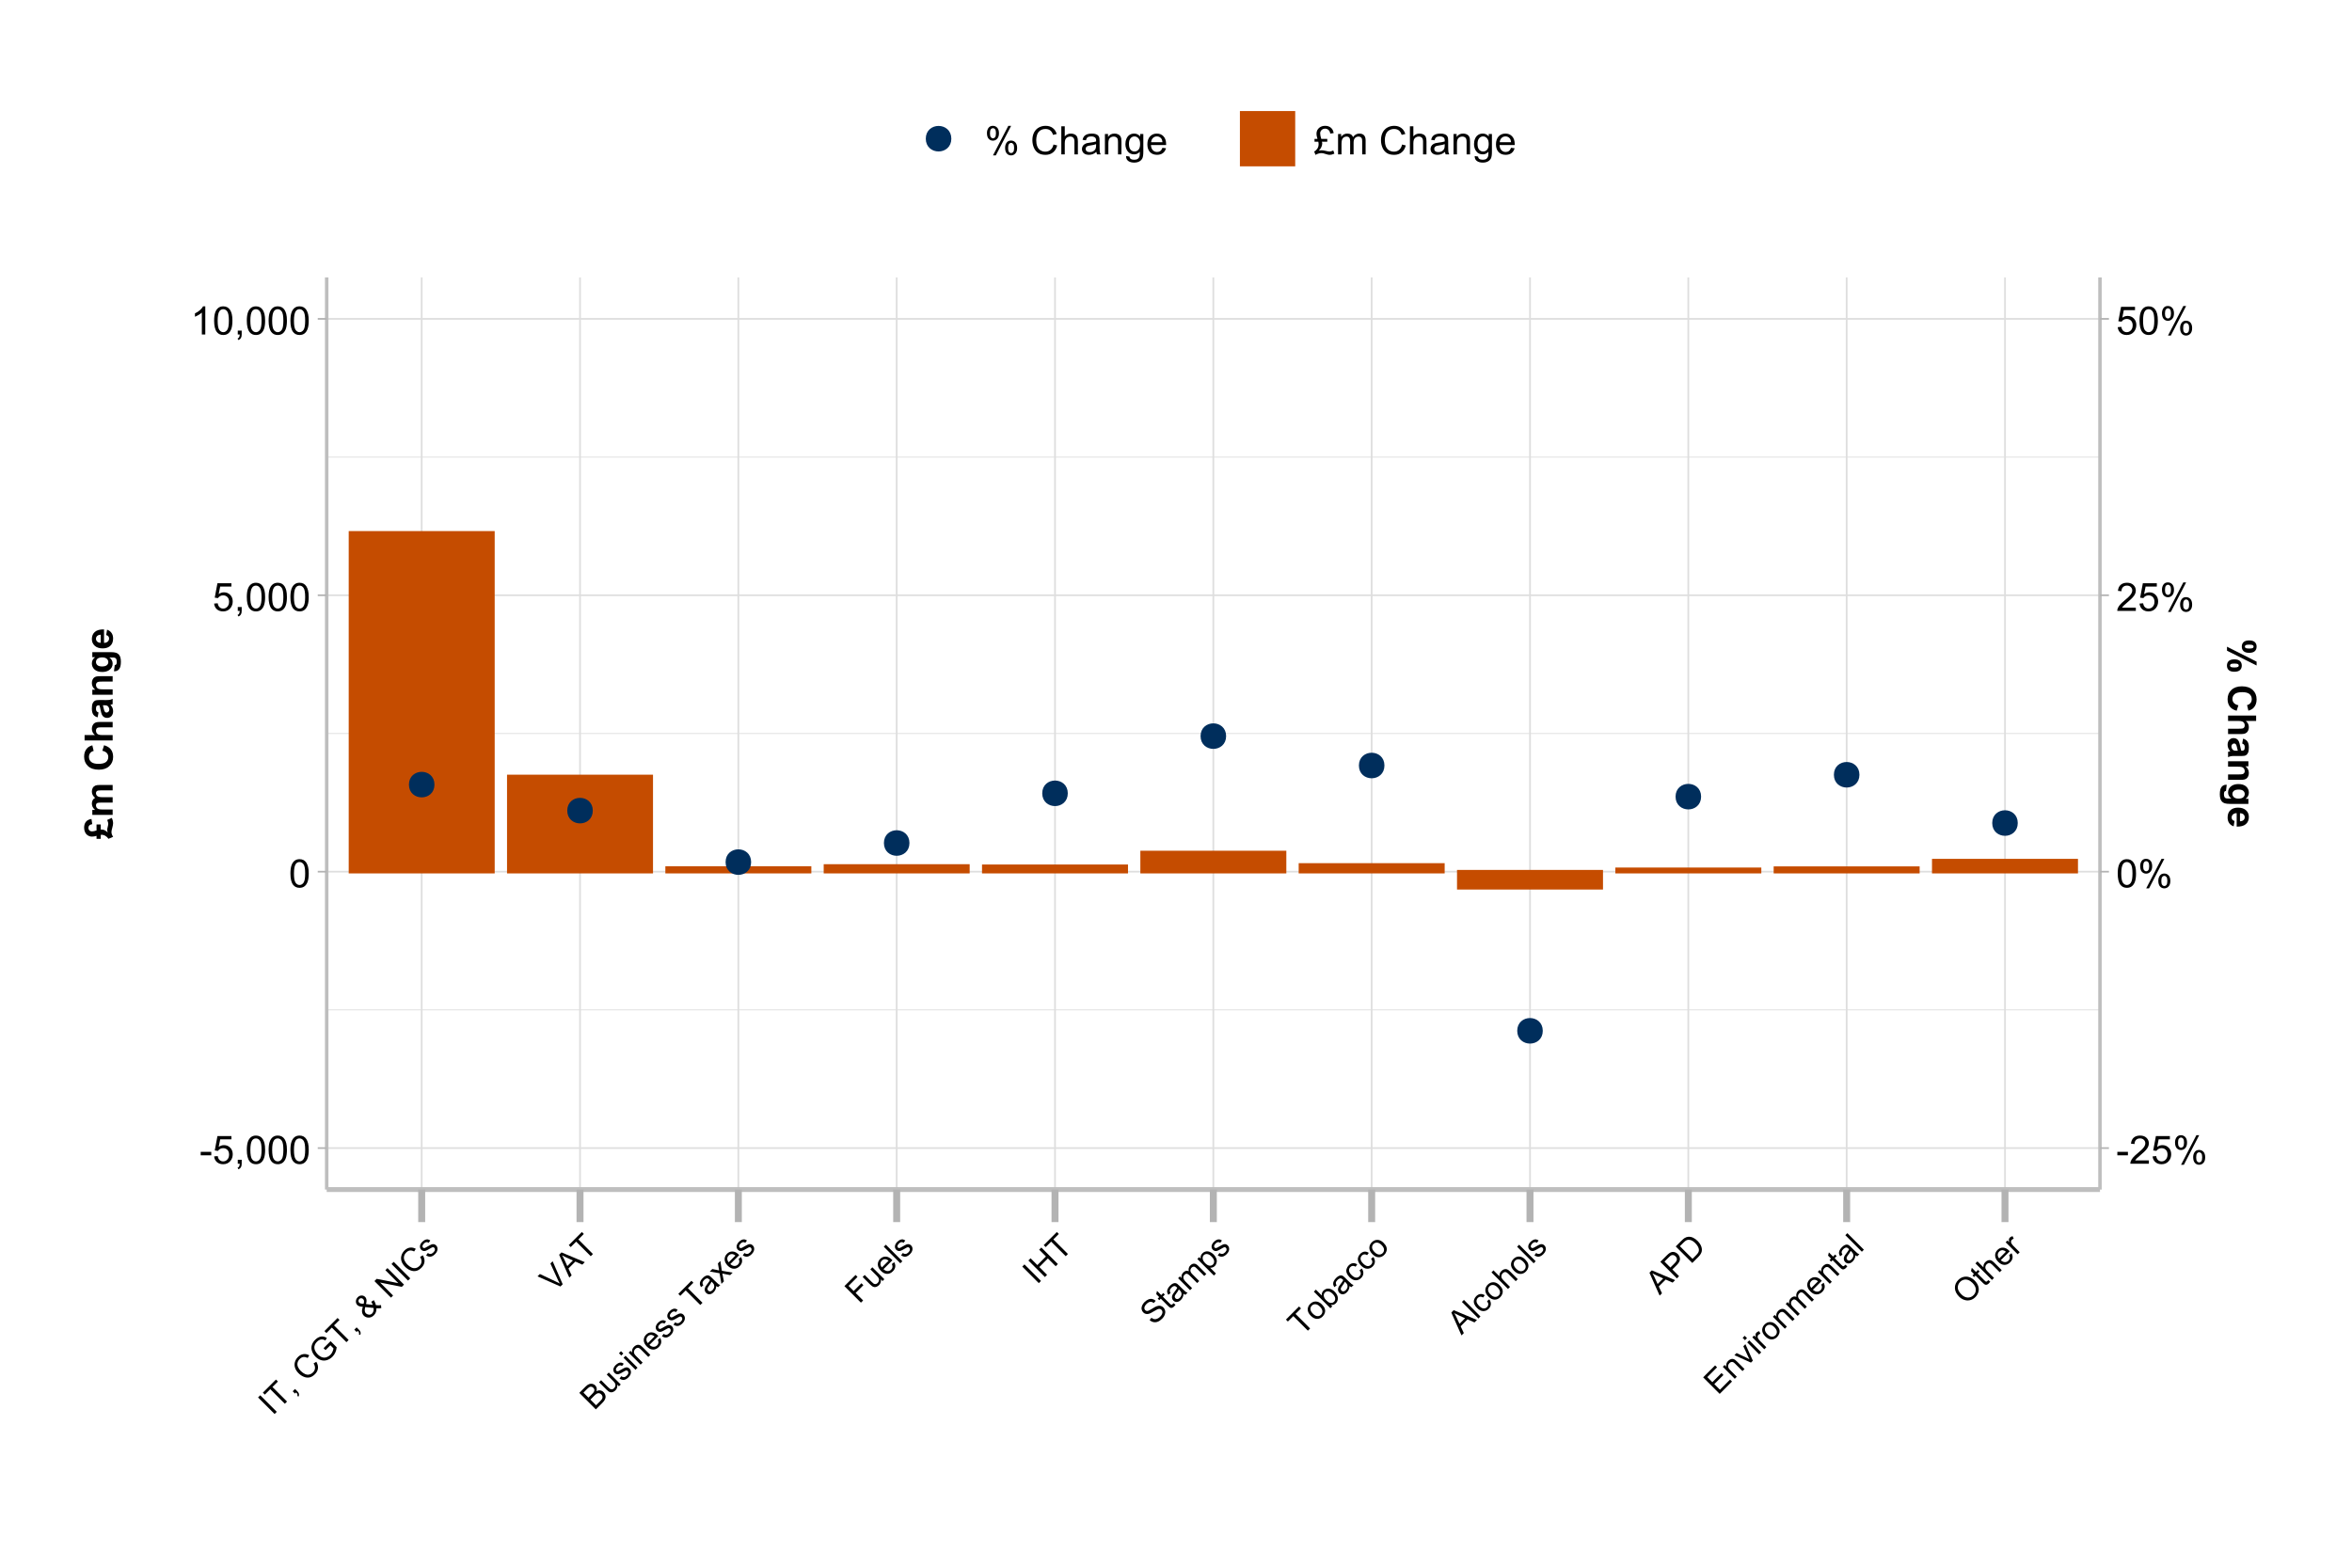 <?xml version="1.0" encoding="UTF-8"?>
<svg xmlns="http://www.w3.org/2000/svg" xmlns:xlink="http://www.w3.org/1999/xlink" width="720" height="480" viewBox="0 0 720 480">
<defs>
<g>
<g id="glyph-0-0">
<path d="M 0.383 -2.578 L 0.383 -3.641 L 3.621 -3.641 L 3.621 -2.578 Z M 0.383 -2.578 "/>
</g>
<g id="glyph-0-1">
<path d="M 0.5 -2.25 L 1.605 -2.344 C 1.688 -1.805 1.879 -1.398 2.176 -1.129 C 2.477 -0.855 2.836 -0.719 3.258 -0.719 C 3.766 -0.719 4.195 -0.91 4.547 -1.297 C 4.898 -1.676 5.074 -2.188 5.074 -2.82 C 5.074 -3.418 4.906 -3.895 4.566 -4.242 C 4.23 -4.59 3.785 -4.762 3.242 -4.766 C 2.898 -4.762 2.594 -4.688 2.32 -4.531 C 2.047 -4.379 1.832 -4.18 1.676 -3.93 L 0.688 -4.062 L 1.516 -8.473 L 5.789 -8.473 L 5.789 -7.465 L 2.359 -7.465 L 1.898 -5.156 C 2.414 -5.516 2.953 -5.695 3.523 -5.695 C 4.273 -5.695 4.906 -5.434 5.422 -4.914 C 5.938 -4.395 6.195 -3.727 6.195 -2.914 C 6.195 -2.133 5.965 -1.461 5.516 -0.898 C 4.961 -0.203 4.211 0.148 3.258 0.148 C 2.477 0.148 1.84 -0.074 1.344 -0.508 C 0.852 -0.945 0.57 -1.527 0.5 -2.25 Z M 0.5 -2.25 "/>
</g>
<g id="glyph-0-2">
<path d="M 1.066 0 L 1.066 -1.203 L 2.266 -1.203 L 2.266 0 C 2.266 0.441 2.188 0.797 2.031 1.07 C 1.875 1.34 1.629 1.551 1.289 1.699 L 0.996 1.25 C 1.219 1.148 1.383 1.008 1.488 0.816 C 1.594 0.629 1.652 0.355 1.664 0 Z M 1.066 0 "/>
</g>
<g id="glyph-0-3">
<path d="M 0.5 -4.234 C 0.5 -5.25 0.602 -6.07 0.812 -6.688 C 1.02 -7.309 1.332 -7.785 1.742 -8.121 C 2.156 -8.457 2.672 -8.625 3.297 -8.625 C 3.758 -8.625 4.164 -8.531 4.512 -8.348 C 4.859 -8.16 5.145 -7.895 5.375 -7.543 C 5.598 -7.195 5.777 -6.77 5.906 -6.266 C 6.035 -5.766 6.102 -5.086 6.102 -4.234 C 6.102 -3.227 5.996 -2.414 5.789 -1.797 C 5.582 -1.176 5.273 -0.699 4.859 -0.359 C 4.449 -0.023 3.926 0.148 3.297 0.148 C 2.469 0.148 1.82 -0.152 1.348 -0.742 C 0.781 -1.461 0.5 -2.621 0.5 -4.234 M 1.582 -4.234 C 1.582 -2.824 1.746 -1.887 2.078 -1.422 C 2.406 -0.953 2.812 -0.719 3.297 -0.719 C 3.781 -0.719 4.191 -0.953 4.52 -1.422 C 4.852 -1.891 5.016 -2.828 5.016 -4.234 C 5.016 -5.648 4.852 -6.59 4.52 -7.055 C 4.191 -7.52 3.781 -7.75 3.289 -7.75 C 2.801 -7.75 2.414 -7.547 2.125 -7.137 C 1.766 -6.613 1.582 -5.645 1.582 -4.234 Z M 1.582 -4.234 "/>
</g>
<g id="glyph-0-4">
<path d="M 4.469 0 L 3.414 0 L 3.414 -6.719 C 3.16 -6.477 2.828 -6.234 2.418 -5.992 C 2.004 -5.75 1.633 -5.57 1.305 -5.449 L 1.305 -6.469 C 1.895 -6.746 2.41 -7.082 2.852 -7.477 C 3.293 -7.871 3.605 -8.254 3.789 -8.625 L 4.469 -8.625 Z M 4.469 0 "/>
</g>
<g id="glyph-0-5">
<path d="M 6.039 -1.016 L 6.039 0 L 0.363 0 C 0.355 -0.254 0.395 -0.5 0.484 -0.734 C 0.629 -1.117 0.863 -1.5 1.18 -1.875 C 1.5 -2.25 1.957 -2.684 2.562 -3.176 C 3.492 -3.941 4.125 -4.547 4.453 -4.996 C 4.781 -5.441 4.945 -5.867 4.945 -6.266 C 4.945 -6.68 4.797 -7.035 4.496 -7.32 C 4.199 -7.609 3.809 -7.75 3.328 -7.75 C 2.82 -7.75 2.414 -7.602 2.109 -7.297 C 1.805 -6.992 1.648 -6.57 1.648 -6.031 L 0.562 -6.141 C 0.637 -6.949 0.918 -7.566 1.398 -7.988 C 1.883 -8.414 2.535 -8.625 3.352 -8.625 C 4.176 -8.625 4.828 -8.398 5.309 -7.938 C 5.789 -7.484 6.031 -6.914 6.031 -6.242 C 6.031 -5.895 5.957 -5.559 5.82 -5.227 C 5.676 -4.895 5.445 -4.543 5.117 -4.18 C 4.793 -3.809 4.25 -3.305 3.492 -2.664 C 2.859 -2.133 2.453 -1.773 2.273 -1.586 C 2.094 -1.395 1.945 -1.203 1.828 -1.016 Z M 6.039 -1.016 "/>
</g>
<g id="glyph-0-6">
<path d="M 0.695 -6.527 C 0.695 -7.141 0.852 -7.66 1.16 -8.094 C 1.469 -8.52 1.914 -8.734 2.5 -8.734 C 3.039 -8.734 3.488 -8.543 3.84 -8.16 C 4.195 -7.773 4.371 -7.207 4.371 -6.461 C 4.371 -5.734 4.191 -5.176 3.836 -4.785 C 3.477 -4.391 3.035 -4.195 2.516 -4.195 C 1.992 -4.195 1.562 -4.391 1.215 -4.773 C 0.871 -5.164 0.695 -5.746 0.695 -6.527 M 2.531 -8.008 C 2.27 -8.008 2.051 -7.895 1.879 -7.672 C 1.703 -7.441 1.617 -7.027 1.617 -6.422 C 1.617 -5.871 1.703 -5.484 1.883 -5.258 C 2.055 -5.035 2.273 -4.922 2.531 -4.922 C 2.797 -4.922 3.016 -5.035 3.191 -5.262 C 3.363 -5.488 3.453 -5.902 3.453 -6.504 C 3.453 -7.059 3.363 -7.449 3.188 -7.672 C 3.012 -7.898 2.793 -8.008 2.531 -8.008 M 2.539 0.316 L 7.234 -8.734 L 8.094 -8.734 L 3.41 0.316 L 2.539 0.316 M 6.25 -2.016 C 6.25 -2.633 6.406 -3.156 6.715 -3.582 C 7.023 -4.012 7.473 -4.227 8.062 -4.227 C 8.602 -4.227 9.047 -4.031 9.402 -3.648 C 9.754 -3.262 9.93 -2.695 9.93 -1.953 C 9.93 -1.227 9.754 -0.664 9.395 -0.273 C 9.039 0.121 8.594 0.316 8.07 0.316 C 7.547 0.316 7.117 0.121 6.77 -0.266 C 6.426 -0.656 6.25 -1.238 6.25 -2.016 M 8.094 -3.5 C 7.824 -3.5 7.605 -3.383 7.434 -3.156 C 7.258 -2.93 7.172 -2.516 7.172 -1.91 C 7.172 -1.363 7.258 -0.977 7.438 -0.75 C 7.609 -0.523 7.828 -0.41 8.086 -0.41 C 8.355 -0.41 8.578 -0.523 8.75 -0.75 C 8.926 -0.977 9.012 -1.391 9.012 -1.992 C 9.012 -2.547 8.922 -2.938 8.75 -3.16 C 8.57 -3.387 8.352 -3.5 8.094 -3.5 Z M 8.094 -3.5 "/>
</g>
<g id="glyph-0-7">
</g>
<g id="glyph-0-8">
<path d="M 7.055 -3.012 L 8.191 -2.727 C 7.953 -1.789 7.523 -1.078 6.906 -0.59 C 6.285 -0.098 5.527 0.148 4.633 0.148 C 3.711 0.148 2.957 -0.043 2.375 -0.418 C 1.797 -0.797 1.355 -1.344 1.051 -2.055 C 0.75 -2.77 0.598 -3.539 0.598 -4.359 C 0.598 -5.254 0.77 -6.035 1.109 -6.699 C 1.453 -7.367 1.938 -7.871 2.57 -8.219 C 3.199 -8.562 3.895 -8.734 4.652 -8.734 C 5.512 -8.734 6.234 -8.516 6.82 -8.078 C 7.406 -7.641 7.812 -7.027 8.047 -6.234 L 6.926 -5.969 C 6.727 -6.594 6.438 -7.051 6.059 -7.336 C 5.68 -7.621 5.203 -7.766 4.629 -7.766 C 3.969 -7.766 3.418 -7.605 2.973 -7.289 C 2.531 -6.973 2.219 -6.547 2.039 -6.016 C 1.859 -5.48 1.77 -4.93 1.77 -4.367 C 1.77 -3.633 1.875 -2.996 2.09 -2.453 C 2.301 -1.906 2.633 -1.5 3.082 -1.23 C 3.531 -0.961 4.016 -0.828 4.539 -0.828 C 5.176 -0.828 5.715 -1.008 6.156 -1.375 C 6.598 -1.742 6.898 -2.289 7.055 -3.012 Z M 7.055 -3.012 "/>
</g>
<g id="glyph-0-9">
<path d="M 0.789 0 L 0.789 -8.59 L 1.844 -8.59 L 1.844 -5.508 C 2.336 -6.078 2.957 -6.363 3.711 -6.363 C 4.168 -6.363 4.57 -6.273 4.91 -6.09 C 5.25 -5.91 5.492 -5.656 5.641 -5.336 C 5.785 -5.016 5.859 -4.555 5.859 -3.945 L 5.859 0 L 4.805 0 L 4.805 -3.945 C 4.805 -4.469 4.691 -4.855 4.461 -5.094 C 4.234 -5.336 3.91 -5.453 3.492 -5.453 C 3.18 -5.453 2.887 -5.375 2.609 -5.211 C 2.336 -5.051 2.141 -4.828 2.023 -4.555 C 1.906 -4.273 1.844 -3.891 1.844 -3.406 L 1.844 0 Z M 0.789 0 "/>
</g>
<g id="glyph-0-10">
<path d="M 4.852 -0.766 C 4.461 -0.434 4.086 -0.199 3.723 -0.062 C 3.363 0.07 2.973 0.141 2.562 0.141 C 1.875 0.141 1.352 -0.027 0.984 -0.359 C 0.617 -0.695 0.434 -1.121 0.434 -1.641 C 0.434 -1.945 0.504 -2.223 0.641 -2.477 C 0.781 -2.727 0.961 -2.93 1.188 -3.082 C 1.41 -3.234 1.664 -3.348 1.945 -3.43 C 2.152 -3.48 2.465 -3.535 2.883 -3.586 C 3.734 -3.688 4.359 -3.809 4.766 -3.949 C 4.766 -4.094 4.77 -4.184 4.77 -4.227 C 4.77 -4.652 4.672 -4.957 4.469 -5.133 C 4.203 -5.371 3.801 -5.492 3.27 -5.492 C 2.773 -5.492 2.406 -5.402 2.172 -5.23 C 1.934 -5.055 1.758 -4.746 1.648 -4.305 L 0.617 -4.445 C 0.707 -4.887 0.863 -5.246 1.078 -5.516 C 1.293 -5.789 1.602 -5.996 2.008 -6.145 C 2.414 -6.289 2.887 -6.363 3.422 -6.363 C 3.953 -6.363 4.383 -6.301 4.719 -6.176 C 5.047 -6.051 5.293 -5.895 5.449 -5.703 C 5.605 -5.516 5.715 -5.273 5.777 -4.984 C 5.812 -4.805 5.828 -4.484 5.828 -4.016 L 5.828 -2.609 C 5.828 -1.629 5.852 -1.008 5.898 -0.746 C 5.941 -0.488 6.031 -0.238 6.164 0 L 5.062 0 C 4.953 -0.219 4.883 -0.477 4.852 -0.766 M 4.766 -3.125 C 4.379 -2.965 3.805 -2.832 3.039 -2.727 C 2.605 -2.66 2.301 -2.59 2.121 -2.516 C 1.941 -2.434 1.801 -2.32 1.703 -2.172 C 1.605 -2.02 1.559 -1.852 1.559 -1.672 C 1.559 -1.387 1.664 -1.152 1.879 -0.969 C 2.09 -0.781 2.402 -0.684 2.812 -0.688 C 3.219 -0.684 3.578 -0.773 3.898 -0.953 C 4.211 -1.129 4.445 -1.371 4.594 -1.68 C 4.707 -1.918 4.762 -2.27 4.766 -2.734 Z M 4.766 -3.125 "/>
</g>
<g id="glyph-0-11">
<path d="M 0.789 0 L 0.789 -6.223 L 1.742 -6.223 L 1.742 -5.336 C 2.195 -6.02 2.855 -6.363 3.719 -6.363 C 4.094 -6.363 4.441 -6.297 4.754 -6.16 C 5.07 -6.027 5.305 -5.848 5.461 -5.633 C 5.617 -5.41 5.727 -5.152 5.789 -4.852 C 5.828 -4.656 5.848 -4.312 5.848 -3.828 L 5.848 0 L 4.793 0 L 4.793 -3.785 C 4.793 -4.215 4.75 -4.535 4.672 -4.75 C 4.586 -4.961 4.441 -5.133 4.234 -5.258 C 4.023 -5.387 3.781 -5.449 3.5 -5.449 C 3.047 -5.449 2.66 -5.305 2.336 -5.023 C 2.008 -4.734 1.844 -4.195 1.844 -3.398 L 1.844 0 Z M 0.789 0 "/>
</g>
<g id="glyph-0-12">
<path d="M 0.598 0.516 L 1.625 0.668 C 1.664 0.984 1.785 1.215 1.98 1.359 C 2.242 1.555 2.598 1.652 3.055 1.652 C 3.539 1.652 3.918 1.555 4.184 1.359 C 4.449 1.164 4.629 0.891 4.723 0.539 C 4.777 0.324 4.801 -0.129 4.797 -0.812 C 4.336 -0.273 3.762 0 3.078 0 C 2.219 0 1.559 -0.309 1.09 -0.926 C 0.621 -1.543 0.387 -2.281 0.387 -3.148 C 0.387 -3.738 0.492 -4.289 0.711 -4.789 C 0.922 -5.293 1.234 -5.68 1.645 -5.953 C 2.051 -6.227 2.531 -6.363 3.082 -6.363 C 3.816 -6.363 4.422 -6.066 4.898 -5.473 L 4.898 -6.223 L 5.871 -6.223 L 5.871 -0.844 C 5.871 0.125 5.773 0.812 5.574 1.215 C 5.379 1.621 5.066 1.938 4.637 2.172 C 4.211 2.406 3.684 2.523 3.059 2.523 C 2.316 2.523 1.719 2.359 1.258 2.023 C 0.805 1.691 0.582 1.188 0.598 0.516 M 1.469 -3.223 C 1.469 -2.406 1.633 -1.812 1.957 -1.438 C 2.281 -1.062 2.688 -0.875 3.176 -0.875 C 3.66 -0.875 4.066 -1.059 4.395 -1.434 C 4.723 -1.805 4.887 -2.391 4.887 -3.188 C 4.887 -3.949 4.719 -4.523 4.379 -4.91 C 4.043 -5.297 3.633 -5.492 3.156 -5.492 C 2.688 -5.492 2.289 -5.301 1.961 -4.918 C 1.633 -4.539 1.469 -3.973 1.469 -3.223 Z M 1.469 -3.223 "/>
</g>
<g id="glyph-0-13">
<path d="M 5.051 -2.004 L 6.141 -1.867 C 5.969 -1.23 5.648 -0.738 5.188 -0.387 C 4.719 -0.035 4.125 0.141 3.406 0.141 C 2.492 0.141 1.773 -0.141 1.238 -0.699 C 0.707 -1.262 0.438 -2.047 0.438 -3.059 C 0.438 -4.105 0.711 -4.918 1.25 -5.496 C 1.789 -6.074 2.484 -6.363 3.344 -6.363 C 4.18 -6.363 4.859 -6.078 5.383 -5.516 C 5.914 -4.945 6.176 -4.148 6.176 -3.125 C 6.176 -3.059 6.172 -2.965 6.172 -2.844 L 1.531 -2.844 C 1.566 -2.156 1.762 -1.633 2.109 -1.273 C 2.457 -0.906 2.891 -0.727 3.41 -0.727 C 3.797 -0.727 4.125 -0.828 4.398 -1.031 C 4.672 -1.234 4.891 -1.559 5.051 -2.004 M 1.586 -3.711 L 5.062 -3.711 C 5.016 -4.23 4.883 -4.625 4.664 -4.887 C 4.328 -5.293 3.891 -5.496 3.359 -5.496 C 2.871 -5.496 2.465 -5.332 2.137 -5.008 C 1.805 -4.684 1.625 -4.25 1.586 -3.711 Z M 1.586 -3.711 "/>
</g>
<g id="glyph-0-14">
<path d="M 2.32 -4.742 L 4.164 -4.742 L 4.164 -3.875 L 2.5 -3.875 C 2.574 -3.699 2.613 -3.527 2.613 -3.359 C 2.613 -3.016 2.531 -2.656 2.371 -2.281 C 2.207 -1.898 1.941 -1.512 1.57 -1.117 C 1.879 -1.203 2.16 -1.246 2.414 -1.25 C 2.738 -1.246 3.102 -1.199 3.508 -1.102 C 4.18 -0.941 4.637 -0.859 4.875 -0.859 C 5.164 -0.859 5.539 -0.969 6 -1.188 L 6.34 -0.223 C 5.98 -0.07 5.703 0.031 5.504 0.078 C 5.309 0.125 5.109 0.148 4.914 0.148 C 4.75 0.148 4.586 0.129 4.418 0.102 C 4.312 0.078 4.059 0.008 3.66 -0.113 C 3.258 -0.238 3 -0.309 2.883 -0.336 C 2.699 -0.363 2.516 -0.383 2.332 -0.383 C 2.051 -0.383 1.75 -0.332 1.434 -0.234 C 1.113 -0.137 0.824 -0.004 0.562 0.164 L 0.156 -0.852 C 0.531 -1.055 0.852 -1.352 1.113 -1.738 C 1.375 -2.121 1.508 -2.59 1.508 -3.148 C 1.508 -3.383 1.473 -3.625 1.406 -3.875 L 0.258 -3.875 L 0.258 -4.742 L 1.16 -4.742 C 1.031 -5.176 0.949 -5.496 0.914 -5.699 C 0.879 -5.898 0.859 -6.094 0.859 -6.289 C 0.859 -7.098 1.16 -7.734 1.766 -8.191 C 2.246 -8.555 2.832 -8.734 3.523 -8.734 C 4.227 -8.734 4.812 -8.543 5.27 -8.152 C 5.73 -7.766 6.012 -7.219 6.117 -6.516 L 5.07 -6.359 C 5.008 -6.828 4.836 -7.195 4.543 -7.465 C 4.254 -7.734 3.902 -7.867 3.5 -7.867 C 3.062 -7.867 2.703 -7.73 2.418 -7.449 C 2.129 -7.172 1.984 -6.832 1.984 -6.438 C 1.984 -6.008 2.098 -5.438 2.32 -4.742 Z M 2.32 -4.742 "/>
</g>
<g id="glyph-0-15">
<path d="M 0.789 0 L 0.789 -6.223 L 1.734 -6.223 L 1.734 -5.352 C 1.93 -5.656 2.188 -5.898 2.516 -6.086 C 2.836 -6.27 3.207 -6.363 3.621 -6.363 C 4.082 -6.363 4.461 -6.266 4.754 -6.078 C 5.051 -5.883 5.258 -5.617 5.379 -5.273 C 5.871 -6 6.512 -6.363 7.301 -6.363 C 7.918 -6.363 8.391 -6.191 8.727 -5.852 C 9.055 -5.508 9.223 -4.98 9.223 -4.273 L 9.223 0 L 8.172 0 L 8.172 -3.922 C 8.172 -4.34 8.141 -4.645 8.07 -4.832 C 8.004 -5.016 7.879 -5.164 7.699 -5.281 C 7.52 -5.391 7.309 -5.449 7.066 -5.449 C 6.629 -5.449 6.266 -5.305 5.977 -5.012 C 5.688 -4.723 5.543 -4.254 5.543 -3.617 L 5.543 0 L 4.488 0 L 4.488 -4.043 C 4.488 -4.512 4.402 -4.863 4.23 -5.098 C 4.059 -5.332 3.777 -5.449 3.387 -5.449 C 3.09 -5.449 2.816 -5.371 2.562 -5.215 C 2.312 -5.059 2.129 -4.828 2.016 -4.531 C 1.902 -4.227 1.844 -3.793 1.844 -3.227 L 1.844 0 Z M 0.789 0 "/>
</g>
<g id="glyph-1-0">
<path d="M 0.66 -0.66 L -4.402 -5.723 L -3.73 -6.391 L 1.328 -1.328 Z M 0.66 -0.66 "/>
</g>
<g id="glyph-1-1">
<path d="M 1.832 -1.832 L -2.633 -6.297 L -4.297 -4.629 L -4.895 -5.227 L -0.883 -9.238 L -0.285 -8.641 L -1.961 -6.969 L 2.504 -2.504 Z M 1.832 -1.832 "/>
</g>
<g id="glyph-1-2">
<path d="M 0.629 -0.629 L -0.078 -1.336 L 0.629 -2.043 L 1.336 -1.336 C 1.598 -1.074 1.762 -0.82 1.828 -0.566 C 1.895 -0.316 1.875 -0.047 1.762 0.242 L 1.324 0.148 C 1.395 -0.039 1.406 -0.223 1.359 -0.395 C 1.309 -0.57 1.184 -0.766 0.98 -0.98 Z M 0.629 -0.629 "/>
</g>
<g id="glyph-1-3">
</g>
<g id="glyph-1-4">
<path d="M 2.383 -5.934 L 3.223 -6.434 C 3.633 -5.742 3.797 -5.07 3.723 -4.414 C 3.645 -3.762 3.344 -3.172 2.816 -2.645 C 2.273 -2.098 1.719 -1.766 1.152 -1.648 C 0.59 -1.527 0.008 -1.59 -0.594 -1.832 C -1.191 -2.074 -1.734 -2.438 -2.215 -2.922 C -2.742 -3.449 -3.102 -4.008 -3.293 -4.602 C -3.484 -5.195 -3.496 -5.781 -3.328 -6.355 C -3.16 -6.934 -2.852 -7.441 -2.406 -7.891 C -1.898 -8.395 -1.344 -8.691 -0.742 -8.781 C -0.141 -8.867 0.465 -8.746 1.066 -8.414 L 0.562 -7.598 C 0.078 -7.852 -0.363 -7.949 -0.754 -7.895 C -1.145 -7.836 -1.508 -7.641 -1.848 -7.301 C -2.234 -6.914 -2.469 -6.496 -2.543 -6.047 C -2.617 -5.602 -2.551 -5.164 -2.344 -4.746 C -2.133 -4.324 -1.863 -3.949 -1.531 -3.613 C -1.098 -3.184 -0.66 -2.871 -0.215 -2.676 C 0.234 -2.48 0.668 -2.434 1.09 -2.543 C 1.516 -2.648 1.879 -2.855 2.188 -3.164 C 2.562 -3.539 2.773 -3.965 2.816 -4.441 C 2.859 -4.918 2.715 -5.414 2.383 -5.934 Z M 2.383 -5.934 "/>
</g>
<g id="glyph-1-5">
<path d="M 0.93 -4.898 L 0.336 -5.492 L 2.477 -7.641 L 4.355 -5.762 C 4.285 -5.172 4.145 -4.633 3.926 -4.152 C 3.711 -3.668 3.418 -3.246 3.047 -2.875 C 2.551 -2.379 1.992 -2.035 1.375 -1.84 C 0.754 -1.648 0.141 -1.648 -0.469 -1.844 C -1.078 -2.039 -1.633 -2.387 -2.129 -2.883 C -2.621 -3.375 -2.98 -3.938 -3.199 -4.57 C -3.422 -5.203 -3.441 -5.816 -3.262 -6.41 C -3.082 -7.004 -2.742 -7.555 -2.238 -8.059 C -1.871 -8.426 -1.48 -8.695 -1.066 -8.875 C -0.652 -9.051 -0.254 -9.117 0.125 -9.074 C 0.504 -9.031 0.906 -8.883 1.336 -8.629 L 0.898 -7.859 C 0.562 -8.039 0.266 -8.148 0.008 -8.184 C -0.254 -8.219 -0.531 -8.176 -0.832 -8.055 C -1.129 -7.934 -1.406 -7.746 -1.66 -7.488 C -1.969 -7.184 -2.184 -6.871 -2.316 -6.555 C -2.445 -6.238 -2.504 -5.938 -2.488 -5.648 C -2.473 -5.359 -2.414 -5.086 -2.305 -4.828 C -2.121 -4.387 -1.848 -3.98 -1.48 -3.613 C -1.031 -3.164 -0.574 -2.863 -0.117 -2.715 C 0.344 -2.566 0.797 -2.566 1.238 -2.719 C 1.684 -2.867 2.074 -3.109 2.406 -3.441 C 2.695 -3.73 2.926 -4.07 3.09 -4.461 C 3.254 -4.848 3.344 -5.176 3.359 -5.445 L 2.418 -6.387 Z M 0.93 -4.898 "/>
</g>
<g id="glyph-1-6">
<path d="M 2.762 -3.957 C 2.785 -3.523 2.734 -3.129 2.605 -2.773 C 2.477 -2.418 2.273 -2.102 1.992 -1.82 C 1.473 -1.301 0.887 -1.066 0.234 -1.113 C -0.297 -1.152 -0.738 -1.348 -1.09 -1.699 C -1.402 -2.012 -1.586 -2.395 -1.637 -2.848 C -1.688 -3.301 -1.609 -3.824 -1.398 -4.414 C -1.887 -4.449 -2.254 -4.512 -2.492 -4.598 C -2.73 -4.688 -2.93 -4.805 -3.078 -4.957 C -3.383 -5.262 -3.527 -5.645 -3.516 -6.109 C -3.5 -6.57 -3.312 -6.984 -2.953 -7.344 C -2.605 -7.688 -2.219 -7.867 -1.785 -7.875 C -1.355 -7.883 -0.992 -7.738 -0.695 -7.441 C -0.215 -6.961 -0.121 -6.23 -0.418 -5.25 L 1.648 -5.004 C 1.547 -5.309 1.395 -5.625 1.184 -5.949 L 1.969 -6.457 C 2.301 -5.902 2.512 -5.391 2.609 -4.918 C 3.152 -4.84 3.672 -4.844 4.176 -4.93 L 4.254 -4.02 C 3.84 -3.93 3.344 -3.91 2.762 -3.957 M -1.141 -5.332 C -1.027 -5.758 -0.992 -6.074 -1.035 -6.273 C -1.074 -6.473 -1.168 -6.645 -1.312 -6.789 C -1.484 -6.961 -1.68 -7.047 -1.898 -7.047 C -2.117 -7.047 -2.309 -6.965 -2.473 -6.801 C -2.641 -6.633 -2.727 -6.441 -2.73 -6.219 C -2.734 -6 -2.656 -5.812 -2.5 -5.656 C -2.422 -5.578 -2.32 -5.516 -2.191 -5.469 C -2.066 -5.422 -1.914 -5.391 -1.738 -5.375 L -1.141 -5.332 M 1.883 -4.059 L -0.668 -4.328 C -0.805 -3.793 -0.848 -3.379 -0.793 -3.094 C -0.738 -2.805 -0.629 -2.574 -0.461 -2.406 C -0.254 -2.203 0.039 -2.07 0.426 -2.012 C 0.809 -1.957 1.152 -2.078 1.449 -2.375 C 1.637 -2.562 1.77 -2.812 1.855 -3.129 C 1.938 -3.445 1.945 -3.754 1.883 -4.059 Z M 1.883 -4.059 "/>
</g>
<g id="glyph-1-7">
<path d="M 0.539 -0.539 L -4.523 -5.602 L -3.836 -6.289 L 2.797 -4.973 L -1.176 -8.945 L -0.535 -9.59 L 4.527 -4.527 L 3.84 -3.84 L -2.797 -5.16 L 1.18 -1.18 Z M 0.539 -0.539 "/>
</g>
<g id="glyph-1-8">
<path d="M -0.879 -1.312 L -0.359 -2.023 C -0.078 -1.812 0.207 -1.719 0.496 -1.746 C 0.785 -1.773 1.07 -1.926 1.352 -2.211 C 1.641 -2.496 1.793 -2.766 1.812 -3.02 C 1.836 -3.273 1.77 -3.48 1.613 -3.637 C 1.473 -3.777 1.301 -3.824 1.098 -3.785 C 0.957 -3.754 0.676 -3.613 0.254 -3.359 C -0.32 -3.02 -0.734 -2.801 -0.996 -2.711 C -1.254 -2.617 -1.504 -2.602 -1.742 -2.66 C -1.984 -2.715 -2.191 -2.836 -2.371 -3.016 C -2.535 -3.176 -2.648 -3.367 -2.715 -3.582 C -2.777 -3.793 -2.793 -4.012 -2.754 -4.234 C -2.73 -4.402 -2.66 -4.594 -2.543 -4.809 C -2.422 -5.027 -2.27 -5.23 -2.078 -5.422 C -1.789 -5.707 -1.496 -5.918 -1.195 -6.055 C -0.895 -6.188 -0.625 -6.238 -0.379 -6.199 C -0.133 -6.16 0.129 -6.043 0.402 -5.844 L -0.121 -5.156 C -0.336 -5.316 -0.566 -5.383 -0.805 -5.355 C -1.039 -5.332 -1.281 -5.195 -1.523 -4.953 C -1.809 -4.668 -1.965 -4.418 -1.992 -4.203 C -2.02 -3.984 -1.969 -3.812 -1.844 -3.688 C -1.762 -3.605 -1.664 -3.559 -1.551 -3.547 C -1.434 -3.531 -1.297 -3.555 -1.145 -3.617 C -1.062 -3.656 -0.824 -3.789 -0.438 -4.008 C 0.117 -4.332 0.52 -4.543 0.77 -4.641 C 1.02 -4.738 1.266 -4.766 1.504 -4.723 C 1.746 -4.68 1.973 -4.551 2.184 -4.34 C 2.395 -4.133 2.527 -3.879 2.59 -3.574 C 2.652 -3.27 2.617 -2.953 2.492 -2.625 C 2.363 -2.297 2.156 -1.988 1.867 -1.703 C 1.391 -1.227 0.93 -0.961 0.48 -0.91 C 0.035 -0.859 -0.418 -0.992 -0.879 -1.312 Z M -0.879 -1.312 "/>
</g>
<g id="glyph-1-9">
<path d="M 1.992 -1.992 L -5.031 -5.094 L -4.305 -5.816 L 0.688 -3.457 C 1.086 -3.266 1.453 -3.078 1.781 -2.895 C 1.582 -3.246 1.398 -3.613 1.227 -3.996 L -1.086 -9.039 L -0.402 -9.723 L 2.68 -2.68 Z M 1.992 -1.992 "/>
</g>
<g id="glyph-1-10">
<path d="M -0.012 0.012 L -3.129 -6.996 L -2.406 -7.715 L 4.727 -4.727 L 3.965 -3.965 L 1.84 -4.906 L -0.277 -2.789 L 0.699 -0.699 L -0.012 0.012 M -0.629 -3.527 L 1.086 -5.246 L -0.844 -6.117 C -1.43 -6.383 -1.898 -6.613 -2.25 -6.809 C -1.992 -6.418 -1.758 -6.008 -1.559 -5.57 Z M -0.629 -3.527 "/>
</g>
<g id="glyph-1-11">
<path d="M 0.52 -0.52 L -4.543 -5.578 L -2.645 -7.477 C -2.258 -7.863 -1.898 -8.125 -1.562 -8.254 C -1.223 -8.387 -0.883 -8.41 -0.539 -8.332 C -0.191 -8.25 0.094 -8.094 0.328 -7.863 C 0.543 -7.645 0.688 -7.383 0.762 -7.074 C 0.836 -6.766 0.812 -6.434 0.695 -6.082 C 1.09 -6.297 1.477 -6.379 1.859 -6.328 C 2.238 -6.273 2.578 -6.102 2.871 -5.809 C 3.109 -5.57 3.281 -5.301 3.383 -4.996 C 3.488 -4.691 3.52 -4.41 3.484 -4.152 C 3.445 -3.895 3.344 -3.629 3.18 -3.348 C 3.016 -3.07 2.77 -2.77 2.449 -2.449 L 0.52 -0.52 M -1.746 -4.121 L -0.652 -5.219 C -0.355 -5.516 -0.164 -5.746 -0.074 -5.914 C 0.047 -6.137 0.09 -6.348 0.059 -6.551 C 0.031 -6.754 -0.074 -6.945 -0.254 -7.121 C -0.422 -7.289 -0.609 -7.398 -0.816 -7.445 C -1.023 -7.492 -1.227 -7.465 -1.426 -7.363 C -1.621 -7.262 -1.902 -7.027 -2.266 -6.664 L -3.277 -5.652 L -1.746 -4.121 M 0.59 -1.785 L 1.852 -3.047 C 2.066 -3.262 2.211 -3.422 2.281 -3.523 C 2.41 -3.707 2.492 -3.883 2.531 -4.051 C 2.57 -4.219 2.562 -4.398 2.504 -4.586 C 2.449 -4.777 2.34 -4.953 2.18 -5.113 C 1.988 -5.301 1.777 -5.418 1.543 -5.461 C 1.305 -5.504 1.074 -5.465 0.848 -5.352 C 0.617 -5.238 0.344 -5.02 0.02 -4.695 L -1.148 -3.523 Z M 0.59 -1.785 "/>
</g>
<g id="glyph-1-12">
<path d="M 2.871 -2.871 L 2.332 -3.406 C 2.461 -2.707 2.277 -2.113 1.789 -1.621 C 1.57 -1.406 1.328 -1.246 1.059 -1.141 C 0.789 -1.035 0.543 -1 0.328 -1.035 C 0.113 -1.07 -0.105 -1.16 -0.324 -1.305 C -0.473 -1.402 -0.68 -1.582 -0.941 -1.848 L -3.215 -4.117 L -2.594 -4.742 L -0.559 -2.707 C -0.234 -2.383 -0.004 -2.176 0.133 -2.09 C 0.336 -1.965 0.547 -1.918 0.77 -1.953 C 0.988 -1.984 1.191 -2.098 1.379 -2.281 C 1.562 -2.469 1.691 -2.691 1.758 -2.949 C 1.828 -3.211 1.812 -3.453 1.715 -3.688 C 1.621 -3.922 1.414 -4.191 1.102 -4.504 L -0.863 -6.469 L -0.242 -7.09 L 3.426 -3.426 Z M 2.871 -2.871 "/>
</g>
<g id="glyph-1-13">
<path d="M -3.879 -4.816 L -4.594 -5.531 L -3.969 -6.152 L -3.258 -5.438 L -3.879 -4.816 M 0.469 -0.469 L -3.195 -4.137 L -2.574 -4.758 L 1.09 -1.09 Z M 0.469 -0.469 "/>
</g>
<g id="glyph-1-14">
<path d="M 0.465 -0.465 L -3.199 -4.133 L -2.641 -4.691 L -2.121 -4.172 C -2.254 -4.844 -2.066 -5.434 -1.559 -5.941 C -1.336 -6.164 -1.094 -6.328 -0.828 -6.434 C -0.562 -6.539 -0.32 -6.574 -0.102 -6.535 C 0.121 -6.5 0.34 -6.41 0.551 -6.27 C 0.691 -6.18 0.902 -5.988 1.191 -5.699 L 3.445 -3.445 L 2.824 -2.824 L 0.594 -5.055 C 0.34 -5.309 0.129 -5.473 -0.047 -5.551 C -0.219 -5.629 -0.406 -5.641 -0.605 -5.594 C -0.801 -5.547 -0.984 -5.438 -1.148 -5.273 C -1.414 -5.008 -1.559 -4.695 -1.582 -4.336 C -1.605 -3.973 -1.383 -3.559 -0.914 -3.09 L 1.086 -1.086 Z M 0.465 -0.465 "/>
</g>
<g id="glyph-1-15">
<path d="M 1.797 -4.156 L 2.516 -4.719 C 2.789 -4.242 2.895 -3.766 2.828 -3.285 C 2.762 -2.801 2.516 -2.348 2.09 -1.922 C 1.551 -1.387 0.961 -1.125 0.316 -1.145 C -0.328 -1.16 -0.945 -1.465 -1.543 -2.062 C -2.16 -2.68 -2.48 -3.316 -2.504 -3.973 C -2.527 -4.633 -2.285 -5.215 -1.777 -5.723 C -1.289 -6.211 -0.719 -6.445 -0.074 -6.422 C 0.57 -6.398 1.195 -6.086 1.801 -5.48 C 1.836 -5.441 1.891 -5.387 1.961 -5.309 L -0.773 -2.574 C -0.348 -2.195 0.074 -2 0.492 -1.992 C 0.914 -1.984 1.273 -2.133 1.582 -2.438 C 1.809 -2.664 1.945 -2.918 1.984 -3.199 C 2.027 -3.48 1.965 -3.801 1.797 -4.156 M -1.25 -3.121 L 0.797 -5.168 C 0.461 -5.449 0.152 -5.602 -0.133 -5.629 C -0.57 -5.668 -0.945 -5.531 -1.262 -5.219 C -1.547 -4.93 -1.691 -4.598 -1.695 -4.211 C -1.695 -3.824 -1.551 -3.461 -1.25 -3.121 Z M -1.25 -3.121 "/>
</g>
<g id="glyph-1-16">
<path d="M 2.406 -3.312 C 2.371 -2.887 2.289 -2.527 2.156 -2.23 C 2.023 -1.938 1.836 -1.672 1.59 -1.426 C 1.188 -1.023 0.781 -0.812 0.367 -0.793 C -0.047 -0.773 -0.406 -0.918 -0.711 -1.223 C -0.891 -1.402 -1.016 -1.605 -1.082 -1.836 C -1.148 -2.066 -1.16 -2.293 -1.117 -2.516 C -1.074 -2.738 -0.992 -2.953 -0.875 -3.168 C -0.785 -3.32 -0.629 -3.535 -0.414 -3.812 C 0.027 -4.375 0.324 -4.812 0.48 -5.133 C 0.398 -5.223 0.344 -5.277 0.32 -5.301 C 0.066 -5.555 -0.168 -5.672 -0.391 -5.66 C -0.688 -5.641 -0.996 -5.477 -1.309 -5.16 C -1.602 -4.871 -1.766 -4.602 -1.801 -4.359 C -1.84 -4.117 -1.762 -3.836 -1.566 -3.508 L -2.258 -2.984 C -2.465 -3.297 -2.582 -3.598 -2.617 -3.887 C -2.648 -4.172 -2.59 -4.48 -2.438 -4.805 C -2.281 -5.129 -2.047 -5.449 -1.734 -5.766 C -1.422 -6.078 -1.129 -6.297 -0.859 -6.418 C -0.59 -6.539 -0.355 -6.59 -0.148 -6.57 C 0.055 -6.551 0.258 -6.477 0.465 -6.344 C 0.594 -6.258 0.793 -6.078 1.07 -5.801 L 1.898 -4.973 C 2.477 -4.395 2.855 -4.043 3.035 -3.914 C 3.215 -3.789 3.414 -3.695 3.633 -3.633 L 2.984 -2.984 C 2.789 -3.047 2.598 -3.156 2.406 -3.312 M 0.965 -4.648 C 0.832 -4.328 0.574 -3.914 0.188 -3.398 C -0.031 -3.105 -0.172 -2.883 -0.23 -2.73 C -0.293 -2.578 -0.305 -2.43 -0.273 -2.285 C -0.242 -2.137 -0.172 -2.012 -0.066 -1.902 C 0.102 -1.738 0.301 -1.66 0.535 -1.676 C 0.773 -1.691 1.012 -1.82 1.254 -2.062 C 1.492 -2.301 1.652 -2.566 1.734 -2.855 C 1.816 -3.148 1.809 -3.43 1.715 -3.699 C 1.641 -3.906 1.469 -4.145 1.195 -4.418 Z M 0.965 -4.648 "/>
</g>
<g id="glyph-1-17">
<path d="M 0.051 -0.051 L -0.516 -3.297 L -3.516 -3.82 L -2.738 -4.594 L -1.316 -4.297 C -1.047 -4.242 -0.824 -4.188 -0.648 -4.145 C -0.699 -4.395 -0.742 -4.625 -0.773 -4.828 L -1.023 -6.312 L -0.281 -7.055 L 0.18 -4.059 L 3.484 -3.484 L 2.723 -2.723 L 0.828 -3.105 L 0.32 -3.215 L 0.805 -0.805 Z M 0.051 -0.051 "/>
</g>
<g id="glyph-1-18">
<path d="M 0.578 -0.578 L -4.48 -5.641 L -1.066 -9.055 L -0.469 -8.461 L -3.215 -5.715 L -1.648 -4.148 L 0.727 -6.523 L 1.324 -5.926 L -1.051 -3.551 L 1.25 -1.25 Z M 0.578 -0.578 "/>
</g>
<g id="glyph-1-19">
<path d="M 0.453 -0.453 L -4.609 -5.516 L -3.988 -6.137 L 1.074 -1.074 Z M 0.453 -0.453 "/>
</g>
<g id="glyph-1-20">
<path d="M 0.566 -0.566 L -4.496 -5.629 L -3.824 -6.297 L -1.746 -4.219 L 0.883 -6.852 L -1.195 -8.93 L -0.523 -9.598 L 4.535 -4.535 L 3.867 -3.867 L 1.48 -6.254 L -1.148 -3.621 L 1.234 -1.234 Z M 0.566 -0.566 "/>
</g>
<g id="glyph-1-21">
<path d="M -1.309 -1.945 L -0.73 -2.633 C -0.449 -2.406 -0.172 -2.27 0.102 -2.215 C 0.371 -2.164 0.672 -2.203 1.004 -2.332 C 1.332 -2.461 1.641 -2.672 1.93 -2.957 C 2.184 -3.215 2.375 -3.477 2.492 -3.75 C 2.613 -4.02 2.652 -4.27 2.617 -4.5 C 2.582 -4.727 2.484 -4.918 2.328 -5.074 C 2.168 -5.234 1.984 -5.328 1.773 -5.352 C 1.562 -5.379 1.312 -5.328 1.02 -5.195 C 0.828 -5.113 0.445 -4.895 -0.129 -4.543 C -0.707 -4.188 -1.137 -3.969 -1.422 -3.879 C -1.789 -3.766 -2.129 -3.742 -2.434 -3.812 C -2.742 -3.879 -3.008 -4.031 -3.242 -4.266 C -3.496 -4.52 -3.664 -4.832 -3.742 -5.199 C -3.816 -5.566 -3.773 -5.945 -3.613 -6.34 C -3.449 -6.734 -3.195 -7.102 -2.855 -7.441 C -2.48 -7.816 -2.09 -8.086 -1.68 -8.25 C -1.273 -8.418 -0.875 -8.461 -0.488 -8.379 C -0.098 -8.301 0.25 -8.117 0.559 -7.832 L -0.035 -7.141 C -0.391 -7.426 -0.746 -7.551 -1.109 -7.516 C -1.473 -7.48 -1.848 -7.266 -2.238 -6.879 C -2.641 -6.473 -2.863 -6.102 -2.898 -5.77 C -2.938 -5.438 -2.852 -5.164 -2.641 -4.953 C -2.461 -4.773 -2.246 -4.688 -1.996 -4.703 C -1.75 -4.715 -1.293 -4.93 -0.625 -5.352 C 0.043 -5.773 0.523 -6.039 0.816 -6.148 C 1.25 -6.309 1.637 -6.352 1.988 -6.285 C 2.336 -6.219 2.645 -6.047 2.918 -5.777 C 3.188 -5.508 3.363 -5.176 3.449 -4.785 C 3.531 -4.391 3.496 -3.984 3.34 -3.562 C 3.184 -3.141 2.922 -2.75 2.562 -2.391 C 2.105 -1.93 1.652 -1.613 1.211 -1.438 C 0.766 -1.262 0.324 -1.219 -0.121 -1.312 C -0.566 -1.402 -0.961 -1.613 -1.309 -1.945 Z M -1.309 -1.945 "/>
</g>
<g id="glyph-1-22">
<path d="M 1.266 -2.379 L 1.906 -1.918 C 1.77 -1.707 1.629 -1.531 1.492 -1.395 C 1.266 -1.168 1.055 -1.031 0.859 -0.977 C 0.664 -0.926 0.484 -0.93 0.316 -0.996 C 0.148 -1.062 -0.121 -1.281 -0.492 -1.652 L -2.602 -3.762 L -3.059 -3.309 L -3.543 -3.793 L -3.086 -4.246 L -3.996 -5.156 L -3.75 -6.145 L -2.469 -4.863 L -1.844 -5.488 L -1.359 -5.008 L -1.984 -4.383 L 0.16 -2.238 C 0.336 -2.059 0.461 -1.957 0.535 -1.93 C 0.605 -1.898 0.684 -1.895 0.762 -1.914 C 0.84 -1.934 0.926 -1.988 1.02 -2.082 C 1.086 -2.152 1.172 -2.25 1.266 -2.379 Z M 1.266 -2.379 "/>
</g>
<g id="glyph-1-23">
<path d="M 0.465 -0.465 L -3.199 -4.133 L -2.645 -4.688 L -2.129 -4.176 C -2.195 -4.469 -2.188 -4.766 -2.105 -5.066 C -2.023 -5.367 -1.859 -5.641 -1.617 -5.883 C -1.344 -6.156 -1.066 -6.32 -0.777 -6.383 C -0.492 -6.441 -0.211 -6.406 0.062 -6.277 C -0.074 -6.996 0.086 -7.586 0.551 -8.051 C 0.918 -8.414 1.297 -8.594 1.695 -8.59 C 2.09 -8.582 2.5 -8.371 2.918 -7.953 L 5.434 -5.434 L 4.816 -4.816 L 2.508 -7.125 C 2.258 -7.375 2.059 -7.535 1.91 -7.602 C 1.758 -7.672 1.598 -7.688 1.426 -7.648 C 1.254 -7.609 1.094 -7.52 0.953 -7.375 C 0.695 -7.117 0.566 -6.816 0.566 -6.477 C 0.57 -6.133 0.758 -5.773 1.137 -5.398 L 3.266 -3.266 L 2.645 -2.645 L 0.262 -5.027 C -0.016 -5.305 -0.273 -5.461 -0.512 -5.496 C -0.75 -5.535 -0.984 -5.438 -1.215 -5.207 C -1.391 -5.031 -1.508 -4.824 -1.562 -4.582 C -1.617 -4.344 -1.59 -4.102 -1.48 -3.855 C -1.371 -3.613 -1.148 -3.324 -0.816 -2.988 L 1.086 -1.086 Z M 0.465 -0.465 "/>
</g>
<g id="glyph-1-24">
<path d="M 1.871 0.938 L -3.199 -4.133 L -2.633 -4.699 L -2.156 -4.223 C -2.211 -4.543 -2.199 -4.832 -2.125 -5.094 C -2.051 -5.355 -1.895 -5.605 -1.652 -5.844 C -1.34 -6.16 -0.984 -6.355 -0.582 -6.434 C -0.184 -6.512 0.227 -6.465 0.641 -6.293 C 1.055 -6.121 1.438 -5.859 1.789 -5.512 C 2.164 -5.137 2.434 -4.73 2.602 -4.297 C 2.766 -3.859 2.801 -3.434 2.703 -3.02 C 2.605 -2.602 2.418 -2.25 2.133 -1.969 C 1.926 -1.762 1.695 -1.617 1.445 -1.543 C 1.191 -1.465 0.945 -1.441 0.707 -1.469 L 2.492 0.316 L 1.871 0.938 M -0.785 -2.84 C -0.312 -2.371 0.133 -2.117 0.551 -2.082 C 0.965 -2.047 1.309 -2.164 1.582 -2.438 C 1.859 -2.715 1.977 -3.066 1.941 -3.496 C 1.902 -3.93 1.641 -4.387 1.148 -4.879 C 0.684 -5.348 0.238 -5.602 -0.188 -5.641 C -0.613 -5.68 -0.957 -5.566 -1.227 -5.301 C -1.492 -5.035 -1.602 -4.676 -1.559 -4.227 C -1.512 -3.773 -1.254 -3.312 -0.785 -2.84 Z M -0.785 -2.84 "/>
</g>
<g id="glyph-1-25">
<path d="M -1.598 -2.066 C -2.277 -2.746 -2.594 -3.438 -2.543 -4.145 C -2.496 -4.73 -2.25 -5.25 -1.797 -5.703 C -1.293 -6.207 -0.715 -6.453 -0.062 -6.445 C 0.586 -6.434 1.203 -6.137 1.785 -5.555 C 2.258 -5.082 2.559 -4.641 2.688 -4.23 C 2.816 -3.816 2.82 -3.402 2.699 -2.98 C 2.578 -2.562 2.355 -2.191 2.035 -1.871 C 1.523 -1.359 0.945 -1.109 0.297 -1.121 C -0.348 -1.133 -0.98 -1.449 -1.598 -2.066 M -0.961 -2.707 C -0.492 -2.238 -0.035 -1.988 0.402 -1.961 C 0.84 -1.93 1.215 -2.07 1.527 -2.383 C 1.836 -2.691 1.973 -3.066 1.945 -3.504 C 1.914 -3.945 1.66 -4.406 1.176 -4.887 C 0.723 -5.34 0.277 -5.578 -0.164 -5.605 C -0.602 -5.633 -0.977 -5.496 -1.281 -5.188 C -1.59 -4.879 -1.734 -4.504 -1.707 -4.066 C -1.68 -3.629 -1.43 -3.176 -0.961 -2.707 Z M -0.961 -2.707 "/>
</g>
<g id="glyph-1-26">
<path d="M 1.039 -1.039 L 0.461 -0.461 L -4.598 -5.523 L -3.977 -6.145 L -2.172 -4.34 C -2.238 -4.93 -2.066 -5.43 -1.66 -5.84 C -1.434 -6.062 -1.176 -6.23 -0.883 -6.344 C -0.59 -6.453 -0.297 -6.492 -0.004 -6.457 C 0.293 -6.422 0.59 -6.324 0.898 -6.168 C 1.203 -6.008 1.488 -5.797 1.754 -5.531 C 2.383 -4.902 2.711 -4.262 2.746 -3.609 C 2.777 -2.953 2.574 -2.41 2.141 -1.977 C 1.707 -1.543 1.188 -1.383 0.578 -1.5 L 1.039 -1.039 M -0.828 -2.895 C -0.391 -2.453 -0.012 -2.195 0.305 -2.121 C 0.82 -1.996 1.242 -2.102 1.578 -2.434 C 1.848 -2.707 1.965 -3.059 1.93 -3.492 C 1.891 -3.926 1.637 -4.375 1.172 -4.844 C 0.691 -5.324 0.242 -5.582 -0.176 -5.621 C -0.594 -5.656 -0.938 -5.543 -1.203 -5.273 C -1.477 -5 -1.594 -4.648 -1.555 -4.215 C -1.516 -3.781 -1.273 -3.34 -0.828 -2.895 Z M -0.828 -2.895 "/>
</g>
<g id="glyph-1-27">
<path d="M 1.516 -4.203 L 2.207 -4.734 C 2.562 -4.246 2.719 -3.746 2.684 -3.23 C 2.645 -2.719 2.426 -2.262 2.027 -1.859 C 1.523 -1.359 0.957 -1.121 0.324 -1.145 C -0.309 -1.164 -0.93 -1.484 -1.543 -2.098 C -1.938 -2.492 -2.219 -2.902 -2.387 -3.332 C -2.551 -3.762 -2.574 -4.184 -2.453 -4.598 C -2.336 -5.016 -2.117 -5.383 -1.801 -5.695 C -1.402 -6.094 -0.977 -6.32 -0.523 -6.371 C -0.07 -6.422 0.379 -6.301 0.82 -6 L 0.312 -5.305 C 0.008 -5.492 -0.281 -5.574 -0.551 -5.555 C -0.82 -5.531 -1.059 -5.418 -1.266 -5.211 C -1.582 -4.898 -1.723 -4.531 -1.695 -4.109 C -1.664 -3.691 -1.406 -3.238 -0.922 -2.75 C -0.43 -2.258 0.023 -1.996 0.434 -1.961 C 0.848 -1.926 1.203 -2.062 1.508 -2.363 C 1.754 -2.609 1.883 -2.887 1.895 -3.199 C 1.91 -3.512 1.781 -3.848 1.516 -4.203 Z M 1.516 -4.203 "/>
</g>
<g id="glyph-1-28">
<path d="M 0.465 -0.465 L -4.594 -5.527 L -3.973 -6.148 L -2.156 -4.332 C -2.203 -4.961 -2.008 -5.492 -1.562 -5.934 C -1.293 -6.207 -1.004 -6.391 -0.695 -6.48 C -0.387 -6.574 -0.098 -6.57 0.18 -6.469 C 0.453 -6.367 0.77 -6.137 1.129 -5.777 L 3.453 -3.453 L 2.832 -2.832 L 0.508 -5.156 C 0.195 -5.465 -0.098 -5.625 -0.371 -5.633 C -0.648 -5.637 -0.91 -5.52 -1.156 -5.273 C -1.34 -5.09 -1.465 -4.867 -1.531 -4.609 C -1.602 -4.352 -1.586 -4.105 -1.492 -3.875 C -1.398 -3.641 -1.207 -3.383 -0.918 -3.094 L 1.086 -1.086 Z M 0.465 -0.465 "/>
</g>
<g id="glyph-1-29">
<path d="M 0.547 -0.547 L -4.516 -5.605 L -2.605 -7.516 C -2.27 -7.852 -1.996 -8.094 -1.789 -8.238 C -1.5 -8.445 -1.211 -8.574 -0.926 -8.625 C -0.645 -8.68 -0.344 -8.652 -0.031 -8.543 C 0.277 -8.438 0.559 -8.258 0.812 -8.008 C 1.242 -7.578 1.469 -7.074 1.492 -6.504 C 1.516 -5.93 1.172 -5.289 0.457 -4.57 L -0.844 -3.273 L 1.215 -1.215 L 0.547 -0.547 M -1.441 -3.871 L -0.133 -5.18 C 0.301 -5.613 0.527 -6 0.551 -6.344 C 0.57 -6.684 0.434 -7.004 0.141 -7.297 C -0.07 -7.508 -0.305 -7.637 -0.562 -7.68 C -0.82 -7.723 -1.062 -7.68 -1.285 -7.555 C -1.426 -7.473 -1.648 -7.277 -1.953 -6.973 L -3.25 -5.68 Z M -1.441 -3.871 "/>
</g>
<g id="glyph-1-30">
<path d="M 0.547 -0.547 L -4.516 -5.605 L -2.773 -7.352 C -2.379 -7.746 -2.055 -8.02 -1.801 -8.18 C -1.441 -8.402 -1.074 -8.527 -0.695 -8.559 C -0.203 -8.602 0.285 -8.512 0.77 -8.293 C 1.254 -8.074 1.719 -7.738 2.172 -7.289 C 2.555 -6.902 2.852 -6.52 3.059 -6.133 C 3.266 -5.746 3.398 -5.383 3.449 -5.051 C 3.504 -4.715 3.504 -4.406 3.449 -4.129 C 3.395 -3.852 3.277 -3.566 3.098 -3.27 C 2.922 -2.977 2.68 -2.68 2.371 -2.371 L 0.547 -0.547 M 0.617 -1.812 L 1.699 -2.895 C 2.031 -3.227 2.262 -3.52 2.391 -3.773 C 2.52 -4.023 2.582 -4.262 2.582 -4.488 C 2.582 -4.805 2.492 -5.145 2.312 -5.5 C 2.133 -5.855 1.852 -6.227 1.473 -6.609 C 0.941 -7.137 0.449 -7.457 -0.012 -7.566 C -0.469 -7.68 -0.871 -7.656 -1.215 -7.508 C -1.465 -7.395 -1.789 -7.141 -2.184 -6.742 L -3.25 -5.68 Z M 0.617 -1.812 "/>
</g>
<g id="glyph-1-31">
<path d="M 0.559 -0.559 L -4.504 -5.621 L -0.844 -9.281 L -0.246 -8.684 L -3.234 -5.695 L -1.684 -4.145 L 1.113 -6.941 L 1.711 -6.348 L -1.09 -3.551 L 0.633 -1.828 L 3.738 -4.934 L 4.336 -4.336 Z M 0.559 -0.559 "/>
</g>
<g id="glyph-1-32">
<path d="M 1.484 -1.484 L -3.578 -3.758 L -2.922 -4.414 L 0.062 -3.004 C 0.383 -2.852 0.707 -2.684 1.035 -2.5 C 0.898 -2.75 0.742 -3.059 0.57 -3.43 L -0.852 -6.48 L -0.215 -7.121 L 2.066 -2.066 Z M 1.484 -1.484 "/>
</g>
<g id="glyph-1-33">
<path d="M 0.461 -0.461 L -3.207 -4.125 L -2.648 -4.684 L -2.094 -4.129 C -2.211 -4.531 -2.25 -4.836 -2.211 -5.039 C -2.172 -5.242 -2.082 -5.418 -1.938 -5.562 C -1.727 -5.773 -1.449 -5.918 -1.098 -6 L -0.734 -5.211 C -0.977 -5.148 -1.176 -5.039 -1.324 -4.891 C -1.461 -4.754 -1.543 -4.59 -1.57 -4.402 C -1.598 -4.211 -1.559 -4.02 -1.461 -3.828 C -1.309 -3.539 -1.102 -3.262 -0.84 -3 L 1.082 -1.082 Z M 0.461 -0.461 "/>
</g>
<g id="glyph-1-34">
<path d="M -2.125 -2.809 C -2.965 -3.648 -3.395 -4.531 -3.418 -5.457 C -3.445 -6.383 -3.098 -7.203 -2.387 -7.918 C -1.918 -8.383 -1.387 -8.695 -0.789 -8.848 C -0.188 -8.996 0.41 -8.973 1.004 -8.77 C 1.602 -8.566 2.152 -8.211 2.66 -7.707 C 3.172 -7.191 3.527 -6.629 3.727 -6.02 C 3.922 -5.406 3.938 -4.805 3.766 -4.219 C 3.594 -3.629 3.289 -3.117 2.848 -2.676 C 2.371 -2.199 1.832 -1.887 1.227 -1.742 C 0.621 -1.598 0.023 -1.629 -0.57 -1.832 C -1.16 -2.039 -1.68 -2.363 -2.125 -2.809 M -1.422 -3.488 C -0.812 -2.879 -0.168 -2.562 0.512 -2.539 C 1.191 -2.516 1.777 -2.75 2.273 -3.246 C 2.777 -3.75 3.012 -4.34 2.984 -5.023 C 2.957 -5.703 2.617 -6.367 1.965 -7.02 C 1.551 -7.43 1.125 -7.723 0.676 -7.891 C 0.23 -8.059 -0.211 -8.094 -0.648 -7.992 C -1.086 -7.895 -1.473 -7.676 -1.805 -7.344 C -2.281 -6.871 -2.523 -6.297 -2.543 -5.633 C -2.559 -4.965 -2.184 -4.25 -1.422 -3.488 Z M -1.422 -3.488 "/>
</g>
<g id="glyph-2-0">
<path d="M -1.668 -5.852 L -0.273 -6.484 C -0.152 -6.266 -0.055 -6.008 0.02 -5.715 C 0.098 -5.426 0.137 -5.141 0.137 -4.867 C 0.137 -4.516 0.051 -4.047 -0.113 -3.461 C -0.281 -2.875 -0.363 -2.441 -0.363 -2.164 C -0.363 -1.684 -0.191 -1.199 0.148 -0.703 L -1.273 -0.078 C -1.586 -0.516 -1.926 -0.836 -2.281 -1.027 C -2.641 -1.223 -2.98 -1.316 -3.305 -1.32 C -3.41 -1.316 -3.523 -1.309 -3.641 -1.297 L -3.641 -0.078 L -4.934 -0.078 L -4.934 -0.996 C -5.395 -0.836 -5.859 -0.758 -6.336 -0.758 C -6.758 -0.758 -7.164 -0.871 -7.555 -1.105 C -7.938 -1.336 -8.234 -1.664 -8.434 -2.094 C -8.637 -2.516 -8.734 -2.984 -8.734 -3.488 C -8.734 -4.254 -8.543 -4.867 -8.152 -5.328 C -7.766 -5.781 -7.207 -6.062 -6.48 -6.164 L -6.246 -4.578 C -6.664 -4.5 -6.965 -4.367 -7.148 -4.172 C -7.332 -3.977 -7.422 -3.734 -7.422 -3.441 C -7.422 -3.125 -7.32 -2.867 -7.109 -2.66 C -6.902 -2.453 -6.641 -2.352 -6.32 -2.352 C -6.156 -2.352 -5.941 -2.379 -5.672 -2.434 C -5.402 -2.492 -5.156 -2.562 -4.934 -2.645 L -4.934 -4.469 L -3.637 -4.469 L -3.641 -2.914 C -3.551 -2.922 -3.465 -2.93 -3.383 -2.93 C -3.07 -2.93 -2.785 -2.871 -2.523 -2.754 C -2.262 -2.637 -1.918 -2.398 -1.492 -2.031 C -1.602 -2.246 -1.656 -2.516 -1.656 -2.844 C -1.656 -2.977 -1.648 -3.102 -1.633 -3.211 C -1.625 -3.266 -1.59 -3.426 -1.523 -3.691 C -1.402 -4.164 -1.34 -4.484 -1.34 -4.656 C -1.34 -4.961 -1.449 -5.359 -1.668 -5.852 Z M -1.668 -5.852 "/>
</g>
<g id="glyph-2-1">
<path d="M -6.223 -0.738 L -6.223 -2.258 L -5.375 -2.258 C -6.031 -2.797 -6.363 -3.445 -6.363 -4.195 C -6.363 -4.594 -6.281 -4.938 -6.117 -5.234 C -5.953 -5.523 -5.703 -5.766 -5.375 -5.953 C -5.703 -6.227 -5.953 -6.523 -6.117 -6.836 C -6.281 -7.156 -6.363 -7.492 -6.363 -7.852 C -6.363 -8.309 -6.27 -8.695 -6.086 -9.012 C -5.898 -9.328 -5.625 -9.562 -5.266 -9.719 C -5 -9.832 -4.57 -9.891 -3.977 -9.891 L 0 -9.891 L 0 -8.242 L -3.555 -8.242 C -4.172 -8.242 -4.57 -8.188 -4.75 -8.074 C -4.984 -7.922 -5.102 -7.688 -5.102 -7.371 C -5.102 -7.141 -5.031 -6.922 -4.891 -6.719 C -4.75 -6.516 -4.547 -6.371 -4.273 -6.281 C -4.004 -6.191 -3.574 -6.148 -2.988 -6.148 L 0 -6.148 L 0 -4.5 L -3.41 -4.5 C -4.016 -4.5 -4.406 -4.469 -4.582 -4.414 C -4.758 -4.352 -4.887 -4.262 -4.977 -4.141 C -5.059 -4.016 -5.102 -3.852 -5.102 -3.641 C -5.102 -3.383 -5.035 -3.156 -4.898 -2.953 C -4.762 -2.75 -4.562 -2.605 -4.305 -2.516 C -4.047 -2.43 -3.621 -2.383 -3.023 -2.383 L 0 -2.383 L 0 -0.738 Z M -6.223 -0.738 "/>
</g>
<g id="glyph-2-2">
</g>
<g id="glyph-2-3">
<path d="M -3.156 -6.367 L -2.625 -8.051 C -1.688 -7.793 -0.992 -7.363 -0.535 -6.766 C -0.082 -6.164 0.148 -5.402 0.148 -4.484 C 0.148 -3.34 -0.242 -2.402 -1.023 -1.672 C -1.801 -0.934 -2.867 -0.57 -4.219 -0.57 C -5.648 -0.57 -6.758 -0.938 -7.551 -1.676 C -8.34 -2.414 -8.734 -3.383 -8.734 -4.59 C -8.734 -5.637 -8.426 -6.492 -7.805 -7.148 C -7.438 -7.539 -6.91 -7.832 -6.223 -8.027 L -5.812 -6.312 C -6.258 -6.207 -6.609 -5.996 -6.867 -5.676 C -7.125 -5.352 -7.254 -4.961 -7.254 -4.5 C -7.254 -3.863 -7.023 -3.348 -6.57 -2.949 C -6.109 -2.555 -5.371 -2.355 -4.348 -2.355 C -3.262 -2.355 -2.488 -2.551 -2.027 -2.941 C -1.566 -3.332 -1.336 -3.84 -1.336 -4.465 C -1.336 -4.926 -1.48 -5.32 -1.773 -5.656 C -2.066 -5.984 -2.527 -6.223 -3.156 -6.367 Z M -3.156 -6.367 "/>
</g>
<g id="glyph-2-4">
<path d="M -8.59 -2.504 L -5.43 -2.504 C -6.055 -3.031 -6.363 -3.668 -6.363 -4.406 C -6.363 -4.785 -6.293 -5.125 -6.152 -5.43 C -6.012 -5.734 -5.832 -5.965 -5.613 -6.121 C -5.395 -6.273 -5.152 -6.379 -4.887 -6.438 C -4.621 -6.492 -4.207 -6.523 -3.648 -6.523 L 0 -6.523 L 0 -4.875 L -3.285 -4.875 C -3.938 -4.875 -4.352 -4.844 -4.531 -4.781 C -4.703 -4.719 -4.844 -4.609 -4.949 -4.449 C -5.051 -4.293 -5.102 -4.094 -5.102 -3.855 C -5.102 -3.582 -5.035 -3.336 -4.906 -3.125 C -4.77 -2.906 -4.57 -2.75 -4.305 -2.652 C -4.035 -2.551 -3.641 -2.504 -3.117 -2.5 L 0 -2.5 L 0 -0.855 L -8.59 -0.855 Z M -8.59 -2.504 "/>
</g>
<g id="glyph-2-5">
<path d="M -4.324 -2.094 L -4.594 -0.598 C -5.195 -0.766 -5.641 -1.055 -5.93 -1.465 C -6.219 -1.875 -6.363 -2.484 -6.363 -3.293 C -6.363 -4.027 -6.277 -4.574 -6.102 -4.934 C -5.93 -5.293 -5.707 -5.547 -5.441 -5.691 C -5.172 -5.84 -4.68 -5.914 -3.965 -5.914 L -2.043 -5.895 C -1.496 -5.895 -1.094 -5.922 -0.836 -5.973 C -0.574 -6.027 -0.297 -6.125 0 -6.27 L 0 -4.641 C -0.109 -4.598 -0.273 -4.543 -0.484 -4.484 C -0.582 -4.453 -0.648 -4.438 -0.68 -4.422 C -0.406 -4.141 -0.199 -3.84 -0.062 -3.523 C 0.07 -3.199 0.141 -2.859 0.141 -2.496 C 0.141 -1.855 -0.035 -1.352 -0.379 -0.98 C -0.727 -0.613 -1.168 -0.43 -1.699 -0.43 C -2.051 -0.43 -2.363 -0.512 -2.641 -0.68 C -2.914 -0.848 -3.125 -1.082 -3.273 -1.387 C -3.418 -1.688 -3.547 -2.125 -3.656 -2.695 C -3.801 -3.465 -3.934 -3.996 -4.062 -4.297 L -4.227 -4.297 C -4.539 -4.297 -4.766 -4.215 -4.902 -4.062 C -5.035 -3.902 -5.102 -3.609 -5.102 -3.176 C -5.102 -2.883 -5.047 -2.656 -4.93 -2.492 C -4.816 -2.328 -4.613 -2.191 -4.324 -2.094 M -2.988 -4.297 C -2.918 -4.086 -2.832 -3.75 -2.734 -3.293 C -2.637 -2.836 -2.543 -2.539 -2.449 -2.398 C -2.297 -2.18 -2.102 -2.074 -1.867 -2.074 C -1.637 -2.074 -1.438 -2.16 -1.27 -2.332 C -1.102 -2.504 -1.02 -2.723 -1.02 -2.988 C -1.02 -3.285 -1.117 -3.57 -1.312 -3.836 C -1.461 -4.039 -1.641 -4.168 -1.855 -4.23 C -1.996 -4.273 -2.266 -4.297 -2.66 -4.297 Z M -2.988 -4.297 "/>
</g>
<g id="glyph-2-6">
<path d="M 0 -6.523 L 0 -4.875 L -3.176 -4.875 C -3.848 -4.875 -4.281 -4.84 -4.48 -4.77 C -4.676 -4.699 -4.828 -4.586 -4.938 -4.426 C -5.047 -4.27 -5.102 -4.078 -5.102 -3.855 C -5.102 -3.57 -5.023 -3.312 -4.867 -3.09 C -4.711 -2.859 -4.508 -2.707 -4.25 -2.621 C -3.992 -2.539 -3.512 -2.496 -2.82 -2.496 L 0 -2.496 L 0 -0.852 L -6.223 -0.852 L -6.223 -2.379 L -5.309 -2.379 C -6.012 -2.922 -6.363 -3.605 -6.363 -4.43 C -6.363 -4.793 -6.297 -5.125 -6.168 -5.426 C -6.035 -5.727 -5.867 -5.953 -5.664 -6.109 C -5.461 -6.262 -5.23 -6.371 -4.977 -6.43 C -4.715 -6.492 -4.348 -6.523 -3.867 -6.523 Z M 0 -6.523 "/>
</g>
<g id="glyph-2-7">
<path d="M 0.41 -0.711 L 0.641 -2.59 C 0.855 -2.621 1.008 -2.691 1.09 -2.805 C 1.207 -2.961 1.266 -3.207 1.266 -3.547 C 1.266 -3.973 1.199 -4.297 1.074 -4.512 C 0.984 -4.656 0.848 -4.766 0.656 -4.84 C 0.52 -4.891 0.266 -4.914 -0.098 -4.914 L -1.008 -4.914 C -0.336 -4.422 0 -3.805 0 -3.055 C 0 -2.215 -0.355 -1.555 -1.062 -1.066 C -1.617 -0.684 -2.312 -0.492 -3.148 -0.492 C -4.188 -0.492 -4.984 -0.742 -5.539 -1.246 C -6.086 -1.746 -6.363 -2.371 -6.363 -3.117 C -6.363 -3.887 -6.023 -4.52 -5.352 -5.023 L -6.223 -5.023 L -6.223 -6.562 L -0.637 -6.562 C 0.094 -6.562 0.645 -6.5 1.008 -6.383 C 1.371 -6.258 1.656 -6.09 1.863 -5.871 C 2.07 -5.652 2.234 -5.359 2.352 -4.996 C 2.469 -4.629 2.527 -4.168 2.523 -3.609 C 2.523 -2.555 2.344 -1.805 1.984 -1.363 C 1.621 -0.922 1.164 -0.703 0.609 -0.703 C 0.555 -0.703 0.488 -0.703 0.41 -0.711 M -3.242 -2.18 C -2.578 -2.18 -2.098 -2.309 -1.789 -2.562 C -1.484 -2.82 -1.328 -3.133 -1.328 -3.508 C -1.328 -3.91 -1.488 -4.25 -1.801 -4.531 C -2.117 -4.805 -2.582 -4.945 -3.199 -4.945 C -3.844 -4.945 -4.32 -4.812 -4.633 -4.547 C -4.945 -4.281 -5.102 -3.945 -5.102 -3.539 C -5.102 -3.145 -4.949 -2.82 -4.645 -2.562 C -4.336 -2.309 -3.867 -2.18 -3.242 -2.18 Z M -3.242 -2.18 "/>
</g>
<g id="glyph-2-8">
<path d="M -1.98 -4.465 L -1.703 -6.105 C -1.102 -5.895 -0.645 -5.562 -0.332 -5.105 C -0.016 -4.652 0.141 -4.082 0.141 -3.398 C 0.141 -2.316 -0.215 -1.516 -0.918 -0.996 C -1.484 -0.586 -2.203 -0.383 -3.062 -0.383 C -4.094 -0.383 -4.902 -0.652 -5.488 -1.191 C -6.07 -1.73 -6.363 -2.41 -6.363 -3.234 C -6.363 -4.16 -6.059 -4.891 -5.445 -5.426 C -4.836 -5.961 -3.898 -6.219 -2.637 -6.195 L -2.637 -2.07 C -2.148 -2.078 -1.77 -2.211 -1.496 -2.469 C -1.227 -2.719 -1.09 -3.035 -1.09 -3.414 C -1.09 -3.672 -1.16 -3.891 -1.301 -4.066 C -1.441 -4.242 -1.668 -4.375 -1.98 -4.465 M -3.645 -4.559 C -4.121 -4.547 -4.484 -4.422 -4.73 -4.188 C -4.98 -3.957 -5.102 -3.668 -5.102 -3.336 C -5.102 -2.973 -4.973 -2.676 -4.711 -2.445 C -4.449 -2.211 -4.094 -2.094 -3.645 -2.098 Z M -3.645 -4.559 "/>
</g>
<g id="glyph-3-0">
<path d="M 6.469 0.52 C 7.238 0.52 7.809 0.691 8.18 1.027 C 8.551 1.367 8.734 1.824 8.734 2.402 C 8.734 3 8.551 3.469 8.184 3.805 C 7.812 4.145 7.242 4.312 6.469 4.312 C 5.699 4.312 5.129 4.145 4.758 3.805 C 4.387 3.469 4.203 3.008 4.203 2.43 C 4.203 1.832 4.387 1.367 4.754 1.027 C 5.125 0.691 5.695 0.52 6.469 0.52 M 6.48 1.805 C 5.922 1.805 5.547 1.867 5.355 1.996 C 5.215 2.094 5.145 2.23 5.145 2.402 C 5.145 2.578 5.215 2.715 5.355 2.812 C 5.547 2.938 5.922 3 6.48 3 C 7.039 3 7.414 2.938 7.602 2.812 C 7.742 2.715 7.816 2.578 7.816 2.402 C 7.816 2.23 7.746 2.094 7.605 1.996 C 7.414 1.867 7.039 1.805 6.48 1.805 M -0.328 3.656 L -0.328 2.438 L 8.734 7.012 L 8.734 8.195 L -0.328 3.656 M 1.93 6.316 C 2.695 6.316 3.266 6.484 3.641 6.824 C 4.008 7.16 4.195 7.625 4.195 8.211 C 4.195 8.797 4.008 9.262 3.641 9.602 C 3.266 9.938 2.695 10.105 1.93 10.109 C 1.156 10.105 0.582 9.938 0.211 9.602 C -0.16 9.262 -0.344 8.805 -0.344 8.227 C -0.344 7.629 -0.16 7.16 0.211 6.824 C 0.582 6.484 1.156 6.316 1.93 6.316 M 1.934 7.602 C 1.375 7.602 1.004 7.664 0.816 7.793 C 0.668 7.891 0.598 8.023 0.598 8.195 C 0.598 8.375 0.668 8.508 0.809 8.602 C 1 8.73 1.375 8.797 1.934 8.797 C 2.492 8.797 2.867 8.73 3.059 8.609 C 3.199 8.508 3.27 8.375 3.27 8.195 C 3.27 8.023 3.199 7.887 3.059 7.793 C 2.867 7.664 2.492 7.602 1.934 7.602 Z M 1.934 7.602 "/>
</g>
<g id="glyph-3-1">
</g>
<g id="glyph-3-2">
<path d="M 3.16 6.367 L 2.625 8.051 C 1.688 7.793 0.992 7.363 0.535 6.766 C 0.082 6.164 -0.145 5.402 -0.145 4.484 C -0.145 3.34 0.242 2.402 1.023 1.672 C 1.801 0.934 2.867 0.566 4.219 0.566 C 5.648 0.566 6.758 0.938 7.551 1.676 C 8.34 2.414 8.734 3.383 8.734 4.586 C 8.734 5.637 8.426 6.492 7.805 7.148 C 7.438 7.539 6.91 7.832 6.223 8.027 L 5.812 6.312 C 6.258 6.207 6.609 5.996 6.867 5.676 C 7.125 5.352 7.254 4.961 7.254 4.5 C 7.254 3.863 7.023 3.348 6.57 2.949 C 6.109 2.555 5.371 2.355 4.348 2.355 C 3.262 2.355 2.488 2.551 2.027 2.941 C 1.566 3.332 1.336 3.84 1.336 4.465 C 1.336 4.926 1.48 5.32 1.777 5.656 C 2.07 5.984 2.527 6.223 3.16 6.367 Z M 3.16 6.367 "/>
</g>
<g id="glyph-3-3">
<path d="M 8.59 2.5 L 5.43 2.5 C 6.055 3.031 6.363 3.668 6.363 4.406 C 6.363 4.785 6.293 5.125 6.152 5.43 C 6.012 5.734 5.832 5.965 5.613 6.121 C 5.395 6.273 5.152 6.379 4.887 6.438 C 4.621 6.492 4.207 6.523 3.652 6.523 L 0 6.523 L 0 4.875 L 3.289 4.875 C 3.938 4.875 4.352 4.844 4.531 4.781 C 4.703 4.719 4.844 4.609 4.949 4.449 C 5.051 4.293 5.102 4.094 5.102 3.855 C 5.102 3.582 5.035 3.336 4.906 3.121 C 4.77 2.906 4.57 2.75 4.305 2.652 C 4.035 2.551 3.641 2.5 3.117 2.5 L 0 2.5 L 0 0.855 L 8.59 0.855 Z M 8.59 2.5 "/>
</g>
<g id="glyph-3-4">
<path d="M 4.324 2.09 L 4.594 0.598 C 5.195 0.766 5.641 1.055 5.93 1.465 C 6.219 1.875 6.363 2.484 6.363 3.293 C 6.363 4.027 6.277 4.574 6.102 4.934 C 5.93 5.293 5.707 5.547 5.441 5.691 C 5.172 5.84 4.68 5.914 3.969 5.914 L 2.047 5.895 C 1.496 5.895 1.094 5.922 0.836 5.973 C 0.574 6.027 0.297 6.125 0 6.27 L 0 4.641 C 0.109 4.598 0.273 4.543 0.488 4.484 C 0.582 4.453 0.648 4.438 0.68 4.422 C 0.406 4.141 0.199 3.84 0.066 3.523 C -0.07 3.199 -0.141 2.859 -0.141 2.496 C -0.141 1.855 0.035 1.352 0.383 0.98 C 0.727 0.613 1.168 0.426 1.699 0.426 C 2.051 0.426 2.363 0.512 2.641 0.68 C 2.914 0.848 3.125 1.082 3.273 1.387 C 3.418 1.688 3.547 2.125 3.656 2.695 C 3.801 3.465 3.934 3.996 4.062 4.297 L 4.227 4.297 C 4.539 4.297 4.766 4.215 4.902 4.062 C 5.035 3.902 5.102 3.609 5.102 3.176 C 5.102 2.883 5.047 2.652 4.93 2.488 C 4.816 2.324 4.613 2.191 4.324 2.09 M 2.988 4.297 C 2.918 4.086 2.832 3.75 2.734 3.293 C 2.637 2.836 2.543 2.539 2.449 2.398 C 2.297 2.18 2.102 2.074 1.871 2.074 C 1.637 2.074 1.438 2.16 1.273 2.332 C 1.102 2.504 1.02 2.723 1.02 2.988 C 1.02 3.285 1.117 3.57 1.312 3.836 C 1.461 4.039 1.641 4.168 1.859 4.23 C 2 4.273 2.266 4.297 2.66 4.297 Z M 2.988 4.297 "/>
</g>
<g id="glyph-3-5">
<path d="M 0 6.523 L 0 4.875 L 3.176 4.875 C 3.848 4.875 4.281 4.84 4.48 4.77 C 4.676 4.699 4.828 4.586 4.938 4.426 C 5.047 4.27 5.102 4.078 5.102 3.855 C 5.102 3.57 5.023 3.312 4.867 3.086 C 4.711 2.859 4.508 2.707 4.25 2.621 C 3.992 2.539 3.512 2.496 2.82 2.496 L 0 2.496 L 0 0.852 L 6.223 0.848 L 6.223 2.379 L 5.309 2.379 C 6.012 2.922 6.363 3.605 6.363 4.43 C 6.363 4.793 6.297 5.125 6.168 5.426 C 6.035 5.727 5.867 5.953 5.664 6.109 C 5.461 6.262 5.23 6.371 4.977 6.43 C 4.715 6.492 4.348 6.523 3.867 6.523 Z M 0 6.523 "/>
</g>
<g id="glyph-3-6">
<path d="M -0.41 0.711 L -0.637 2.59 C -0.855 2.621 -1.008 2.691 -1.09 2.805 C -1.207 2.961 -1.266 3.207 -1.266 3.547 C -1.266 3.973 -1.199 4.297 -1.07 4.512 C -0.984 4.656 -0.848 4.766 -0.656 4.84 C -0.52 4.891 -0.266 4.914 0.102 4.914 L 1.008 4.914 C 0.336 4.422 0 3.805 0 3.055 C 0 2.215 0.355 1.555 1.062 1.066 C 1.617 0.684 2.312 0.492 3.148 0.492 C 4.188 0.492 4.984 0.742 5.539 1.246 C 6.086 1.746 6.363 2.371 6.363 3.117 C 6.363 3.887 6.023 4.52 5.352 5.023 L 6.223 5.023 L 6.223 6.562 L 0.641 6.562 C -0.094 6.562 -0.645 6.5 -1.008 6.383 C -1.371 6.258 -1.656 6.09 -1.863 5.871 C -2.07 5.652 -2.23 5.359 -2.348 4.996 C -2.465 4.629 -2.523 4.168 -2.523 3.609 C -2.523 2.555 -2.344 1.805 -1.984 1.367 C -1.621 0.922 -1.164 0.703 -0.609 0.703 C -0.555 0.703 -0.488 0.703 -0.41 0.711 M 3.242 2.18 C 2.578 2.18 2.098 2.309 1.789 2.562 C 1.484 2.82 1.332 3.133 1.332 3.508 C 1.332 3.91 1.488 4.25 1.801 4.531 C 2.117 4.805 2.582 4.945 3.199 4.945 C 3.844 4.945 4.32 4.812 4.633 4.547 C 4.945 4.281 5.102 3.945 5.102 3.539 C 5.102 3.145 4.949 2.82 4.645 2.562 C 4.336 2.309 3.867 2.18 3.242 2.18 Z M 3.242 2.18 "/>
</g>
<g id="glyph-3-7">
<path d="M 1.98 4.465 L 1.707 6.105 C 1.102 5.895 0.645 5.562 0.332 5.105 C 0.016 4.652 -0.141 4.082 -0.141 3.398 C -0.141 2.316 0.215 1.516 0.922 0.996 C 1.484 0.586 2.203 0.379 3.062 0.379 C 4.094 0.379 4.902 0.648 5.488 1.188 C 6.07 1.727 6.363 2.41 6.363 3.234 C 6.363 4.16 6.059 4.891 5.445 5.426 C 4.836 5.961 3.898 6.219 2.637 6.195 L 2.637 2.07 C 2.148 2.078 1.77 2.211 1.496 2.469 C 1.227 2.719 1.09 3.035 1.09 3.414 C 1.09 3.672 1.16 3.891 1.301 4.066 C 1.441 4.242 1.668 4.375 1.98 4.465 M 3.645 4.559 C 4.121 4.547 4.484 4.422 4.73 4.188 C 4.98 3.953 5.102 3.668 5.102 3.332 C 5.102 2.973 4.973 2.676 4.711 2.441 C 4.449 2.207 4.094 2.094 3.645 2.098 Z M 3.645 4.559 "/>
</g>
</g>
<clipPath id="clip-0">
<path clip-rule="nonzero" d="M 100.008 84.934 L 642.852 84.934 L 642.852 364.219 L 100.008 364.219 Z M 100.008 84.934 "/>
</clipPath>
<clipPath id="clip-1">
<path clip-rule="nonzero" d="M 100.008 309 L 642.852 309 L 642.852 310 L 100.008 310 Z M 100.008 309 "/>
</clipPath>
<clipPath id="clip-2">
<path clip-rule="nonzero" d="M 100.008 224 L 642.852 224 L 642.852 225 L 100.008 225 Z M 100.008 224 "/>
</clipPath>
<clipPath id="clip-3">
<path clip-rule="nonzero" d="M 100.008 139 L 642.852 139 L 642.852 141 L 100.008 141 Z M 100.008 139 "/>
</clipPath>
<clipPath id="clip-4">
<path clip-rule="nonzero" d="M 100.008 351 L 642.852 351 L 642.852 352 L 100.008 352 Z M 100.008 351 "/>
</clipPath>
<clipPath id="clip-5">
<path clip-rule="nonzero" d="M 100.008 266 L 642.852 266 L 642.852 268 L 100.008 268 Z M 100.008 266 "/>
</clipPath>
<clipPath id="clip-6">
<path clip-rule="nonzero" d="M 100.008 181 L 642.852 181 L 642.852 183 L 100.008 183 Z M 100.008 181 "/>
</clipPath>
<clipPath id="clip-7">
<path clip-rule="nonzero" d="M 100.008 97 L 642.852 97 L 642.852 98 L 100.008 98 Z M 100.008 97 "/>
</clipPath>
<clipPath id="clip-8">
<path clip-rule="nonzero" d="M 128 84.934 L 130 84.934 L 130 364.219 L 128 364.219 Z M 128 84.934 "/>
</clipPath>
<clipPath id="clip-9">
<path clip-rule="nonzero" d="M 177 84.934 L 178 84.934 L 178 364.219 L 177 364.219 Z M 177 84.934 "/>
</clipPath>
<clipPath id="clip-10">
<path clip-rule="nonzero" d="M 225 84.934 L 227 84.934 L 227 364.219 L 225 364.219 Z M 225 84.934 "/>
</clipPath>
<clipPath id="clip-11">
<path clip-rule="nonzero" d="M 274 84.934 L 275 84.934 L 275 364.219 L 274 364.219 Z M 274 84.934 "/>
</clipPath>
<clipPath id="clip-12">
<path clip-rule="nonzero" d="M 322 84.934 L 324 84.934 L 324 364.219 L 322 364.219 Z M 322 84.934 "/>
</clipPath>
<clipPath id="clip-13">
<path clip-rule="nonzero" d="M 371 84.934 L 372 84.934 L 372 364.219 L 371 364.219 Z M 371 84.934 "/>
</clipPath>
<clipPath id="clip-14">
<path clip-rule="nonzero" d="M 419 84.934 L 421 84.934 L 421 364.219 L 419 364.219 Z M 419 84.934 "/>
</clipPath>
<clipPath id="clip-15">
<path clip-rule="nonzero" d="M 468 84.934 L 469 84.934 L 469 364.219 L 468 364.219 Z M 468 84.934 "/>
</clipPath>
<clipPath id="clip-16">
<path clip-rule="nonzero" d="M 516 84.934 L 518 84.934 L 518 364.219 L 516 364.219 Z M 516 84.934 "/>
</clipPath>
<clipPath id="clip-17">
<path clip-rule="nonzero" d="M 565 84.934 L 566 84.934 L 566 364.219 L 565 364.219 Z M 565 84.934 "/>
</clipPath>
<clipPath id="clip-18">
<path clip-rule="nonzero" d="M 613 84.934 L 615 84.934 L 615 364.219 L 613 364.219 Z M 613 84.934 "/>
</clipPath>
</defs>
<rect x="-72" y="-48" width="864" height="576" fill="rgb(100%, 100%, 100%)" fill-opacity="1"/>
<rect x="-72" y="-48" width="864" height="576" fill="rgb(100%, 100%, 100%)" fill-opacity="1"/>
<path fill="none" stroke-width="1.067" stroke-linecap="round" stroke-linejoin="round" stroke="rgb(100%, 100%, 100%)" stroke-opacity="1" stroke-miterlimit="10" d="M 0 480 L 720 480 L 720 0 L 0 0 Z M 0 480 "/>
<g clip-path="url(#clip-0)">
<path fill-rule="nonzero" fill="rgb(100%, 100%, 100%)" fill-opacity="1" d="M 100.008 364.219 L 642.852 364.219 L 642.852 84.934 L 100.008 84.934 Z M 100.008 364.219 "/>
</g>
<g clip-path="url(#clip-1)">
<path fill="none" stroke-width="0.267" stroke-linecap="butt" stroke-linejoin="round" stroke="rgb(87.059%, 87.059%, 87.059%)" stroke-opacity="1" stroke-miterlimit="10" d="M 100.008 309.207 L 642.852 309.207 "/>
</g>
<g clip-path="url(#clip-2)">
<path fill="none" stroke-width="0.267" stroke-linecap="butt" stroke-linejoin="round" stroke="rgb(87.059%, 87.059%, 87.059%)" stroke-opacity="1" stroke-miterlimit="10" d="M 100.008 224.574 L 642.852 224.574 "/>
</g>
<g clip-path="url(#clip-3)">
<path fill="none" stroke-width="0.267" stroke-linecap="butt" stroke-linejoin="round" stroke="rgb(87.059%, 87.059%, 87.059%)" stroke-opacity="1" stroke-miterlimit="10" d="M 100.008 139.941 L 642.852 139.941 "/>
</g>
<g clip-path="url(#clip-4)">
<path fill="none" stroke-width="0.533" stroke-linecap="butt" stroke-linejoin="round" stroke="rgb(87.059%, 87.059%, 87.059%)" stroke-opacity="1" stroke-miterlimit="10" d="M 100.008 351.523 L 642.852 351.523 "/>
</g>
<g clip-path="url(#clip-5)">
<path fill="none" stroke-width="0.533" stroke-linecap="butt" stroke-linejoin="round" stroke="rgb(87.059%, 87.059%, 87.059%)" stroke-opacity="1" stroke-miterlimit="10" d="M 100.008 266.891 L 642.852 266.891 "/>
</g>
<g clip-path="url(#clip-6)">
<path fill="none" stroke-width="0.533" stroke-linecap="butt" stroke-linejoin="round" stroke="rgb(87.059%, 87.059%, 87.059%)" stroke-opacity="1" stroke-miterlimit="10" d="M 100.008 182.258 L 642.852 182.258 "/>
</g>
<g clip-path="url(#clip-7)">
<path fill="none" stroke-width="0.533" stroke-linecap="butt" stroke-linejoin="round" stroke="rgb(87.059%, 87.059%, 87.059%)" stroke-opacity="1" stroke-miterlimit="10" d="M 100.008 97.625 L 642.852 97.625 "/>
</g>
<g clip-path="url(#clip-8)">
<path fill="none" stroke-width="0.533" stroke-linecap="butt" stroke-linejoin="round" stroke="rgb(87.059%, 87.059%, 87.059%)" stroke-opacity="1" stroke-miterlimit="10" d="M 129.09 364.219 L 129.09 84.934 "/>
</g>
<g clip-path="url(#clip-9)">
<path fill="none" stroke-width="0.533" stroke-linecap="butt" stroke-linejoin="round" stroke="rgb(87.059%, 87.059%, 87.059%)" stroke-opacity="1" stroke-miterlimit="10" d="M 177.559 364.219 L 177.559 84.934 "/>
</g>
<g clip-path="url(#clip-10)">
<path fill="none" stroke-width="0.533" stroke-linecap="butt" stroke-linejoin="round" stroke="rgb(87.059%, 87.059%, 87.059%)" stroke-opacity="1" stroke-miterlimit="10" d="M 226.027 364.219 L 226.027 84.934 "/>
</g>
<g clip-path="url(#clip-11)">
<path fill="none" stroke-width="0.533" stroke-linecap="butt" stroke-linejoin="round" stroke="rgb(87.059%, 87.059%, 87.059%)" stroke-opacity="1" stroke-miterlimit="10" d="M 274.496 364.219 L 274.496 84.934 "/>
</g>
<g clip-path="url(#clip-12)">
<path fill="none" stroke-width="0.533" stroke-linecap="butt" stroke-linejoin="round" stroke="rgb(87.059%, 87.059%, 87.059%)" stroke-opacity="1" stroke-miterlimit="10" d="M 322.965 364.219 L 322.965 84.934 "/>
</g>
<g clip-path="url(#clip-13)">
<path fill="none" stroke-width="0.533" stroke-linecap="butt" stroke-linejoin="round" stroke="rgb(87.059%, 87.059%, 87.059%)" stroke-opacity="1" stroke-miterlimit="10" d="M 371.43 364.219 L 371.43 84.934 "/>
</g>
<g clip-path="url(#clip-14)">
<path fill="none" stroke-width="0.533" stroke-linecap="butt" stroke-linejoin="round" stroke="rgb(87.059%, 87.059%, 87.059%)" stroke-opacity="1" stroke-miterlimit="10" d="M 419.898 364.219 L 419.898 84.934 "/>
</g>
<g clip-path="url(#clip-15)">
<path fill="none" stroke-width="0.533" stroke-linecap="butt" stroke-linejoin="round" stroke="rgb(87.059%, 87.059%, 87.059%)" stroke-opacity="1" stroke-miterlimit="10" d="M 468.367 364.219 L 468.367 84.934 "/>
</g>
<g clip-path="url(#clip-16)">
<path fill="none" stroke-width="0.533" stroke-linecap="butt" stroke-linejoin="round" stroke="rgb(87.059%, 87.059%, 87.059%)" stroke-opacity="1" stroke-miterlimit="10" d="M 516.836 364.219 L 516.836 84.934 "/>
</g>
<g clip-path="url(#clip-17)">
<path fill="none" stroke-width="0.533" stroke-linecap="butt" stroke-linejoin="round" stroke="rgb(87.059%, 87.059%, 87.059%)" stroke-opacity="1" stroke-miterlimit="10" d="M 565.305 364.219 L 565.305 84.934 "/>
</g>
<g clip-path="url(#clip-18)">
<path fill="none" stroke-width="0.533" stroke-linecap="butt" stroke-linejoin="round" stroke="rgb(87.059%, 87.059%, 87.059%)" stroke-opacity="1" stroke-miterlimit="10" d="M 613.773 364.219 L 613.773 84.934 "/>
</g>
<path fill-rule="nonzero" fill="rgb(77.255%, 29.804%, 0%)" fill-opacity="1" stroke-width="1.067" stroke-linecap="butt" stroke-linejoin="miter" stroke="rgb(77.255%, 29.804%, 0%)" stroke-opacity="1" stroke-miterlimit="10" d="M 495.023 266.891 L 538.645 266.891 L 538.645 266.16 L 495.023 266.16 Z M 495.023 266.891 "/>
<path fill-rule="nonzero" fill="rgb(77.255%, 29.804%, 0%)" fill-opacity="1" stroke-width="1.067" stroke-linecap="butt" stroke-linejoin="miter" stroke="rgb(77.255%, 29.804%, 0%)" stroke-opacity="1" stroke-miterlimit="10" d="M 446.559 271.832 L 490.18 271.832 L 490.18 266.891 L 446.559 266.891 Z M 446.559 271.832 "/>
<path fill-rule="nonzero" fill="rgb(77.255%, 29.804%, 0%)" fill-opacity="1" stroke-width="1.067" stroke-linecap="butt" stroke-linejoin="miter" stroke="rgb(77.255%, 29.804%, 0%)" stroke-opacity="1" stroke-miterlimit="10" d="M 204.215 266.891 L 247.836 266.891 L 247.836 265.758 L 204.215 265.758 Z M 204.215 266.891 "/>
<path fill-rule="nonzero" fill="rgb(77.255%, 29.804%, 0%)" fill-opacity="1" stroke-width="1.067" stroke-linecap="butt" stroke-linejoin="miter" stroke="rgb(77.255%, 29.804%, 0%)" stroke-opacity="1" stroke-miterlimit="10" d="M 543.492 266.891 L 587.113 266.891 L 587.113 265.805 L 543.492 265.805 Z M 543.492 266.891 "/>
<path fill-rule="nonzero" fill="rgb(77.255%, 29.804%, 0%)" fill-opacity="1" stroke-width="1.067" stroke-linecap="butt" stroke-linejoin="miter" stroke="rgb(77.255%, 29.804%, 0%)" stroke-opacity="1" stroke-miterlimit="10" d="M 252.684 266.891 L 296.305 266.891 L 296.305 265.137 L 252.684 265.137 Z M 252.684 266.891 "/>
<path fill-rule="nonzero" fill="rgb(77.255%, 29.804%, 0%)" fill-opacity="1" stroke-width="1.067" stroke-linecap="butt" stroke-linejoin="miter" stroke="rgb(77.255%, 29.804%, 0%)" stroke-opacity="1" stroke-miterlimit="10" d="M 107.281 266.891 L 150.902 266.891 L 150.902 163.141 L 107.281 163.141 Z M 107.281 266.891 "/>
<path fill-rule="nonzero" fill="rgb(77.255%, 29.804%, 0%)" fill-opacity="1" stroke-width="1.067" stroke-linecap="butt" stroke-linejoin="miter" stroke="rgb(77.255%, 29.804%, 0%)" stroke-opacity="1" stroke-miterlimit="10" d="M 301.152 266.891 L 344.773 266.891 L 344.773 265.23 L 301.152 265.23 Z M 301.152 266.891 "/>
<path fill-rule="nonzero" fill="rgb(77.255%, 29.804%, 0%)" fill-opacity="1" stroke-width="1.067" stroke-linecap="butt" stroke-linejoin="miter" stroke="rgb(77.255%, 29.804%, 0%)" stroke-opacity="1" stroke-miterlimit="10" d="M 591.961 266.891 L 635.582 266.891 L 635.582 263.5 L 591.961 263.5 Z M 591.961 266.891 "/>
<path fill-rule="nonzero" fill="rgb(77.255%, 29.804%, 0%)" fill-opacity="1" stroke-width="1.067" stroke-linecap="butt" stroke-linejoin="miter" stroke="rgb(77.255%, 29.804%, 0%)" stroke-opacity="1" stroke-miterlimit="10" d="M 349.621 266.891 L 393.242 266.891 L 393.242 261.012 L 349.621 261.012 Z M 349.621 266.891 "/>
<path fill-rule="nonzero" fill="rgb(77.255%, 29.804%, 0%)" fill-opacity="1" stroke-width="1.067" stroke-linecap="butt" stroke-linejoin="miter" stroke="rgb(77.255%, 29.804%, 0%)" stroke-opacity="1" stroke-miterlimit="10" d="M 398.09 266.891 L 441.711 266.891 L 441.711 264.82 L 398.09 264.82 Z M 398.09 266.891 "/>
<path fill-rule="nonzero" fill="rgb(77.255%, 29.804%, 0%)" fill-opacity="1" stroke-width="1.067" stroke-linecap="butt" stroke-linejoin="miter" stroke="rgb(77.255%, 29.804%, 0%)" stroke-opacity="1" stroke-miterlimit="10" d="M 155.746 266.891 L 199.367 266.891 L 199.367 237.727 L 155.746 237.727 Z M 155.746 266.891 "/>
<path fill-rule="nonzero" fill="rgb(0%, 18.039%, 36.078%)" fill-opacity="1" stroke-width="0.709" stroke-linecap="round" stroke-linejoin="round" stroke="rgb(0%, 18.039%, 36.078%)" stroke-opacity="1" stroke-miterlimit="10" d="M 520.391 243.918 C 520.391 248.66 513.281 248.66 513.281 243.918 C 513.281 239.18 520.391 239.18 520.391 243.918 "/>
<path fill-rule="nonzero" fill="rgb(0%, 18.039%, 36.078%)" fill-opacity="1" stroke-width="0.709" stroke-linecap="round" stroke-linejoin="round" stroke="rgb(0%, 18.039%, 36.078%)" stroke-opacity="1" stroke-miterlimit="10" d="M 471.922 315.621 C 471.922 320.359 464.812 320.359 464.812 315.621 C 464.812 310.879 471.922 310.879 471.922 315.621 "/>
<path fill-rule="nonzero" fill="rgb(0%, 18.039%, 36.078%)" fill-opacity="1" stroke-width="0.709" stroke-linecap="round" stroke-linejoin="round" stroke="rgb(0%, 18.039%, 36.078%)" stroke-opacity="1" stroke-miterlimit="10" d="M 229.582 263.961 C 229.582 268.703 222.473 268.703 222.473 263.961 C 222.473 259.219 229.582 259.219 229.582 263.961 "/>
<path fill-rule="nonzero" fill="rgb(0%, 18.039%, 36.078%)" fill-opacity="1" stroke-width="0.709" stroke-linecap="round" stroke-linejoin="round" stroke="rgb(0%, 18.039%, 36.078%)" stroke-opacity="1" stroke-miterlimit="10" d="M 568.859 237.223 C 568.859 241.961 561.75 241.961 561.75 237.223 C 561.75 232.48 568.859 232.48 568.859 237.223 "/>
<path fill-rule="nonzero" fill="rgb(0%, 18.039%, 36.078%)" fill-opacity="1" stroke-width="0.709" stroke-linecap="round" stroke-linejoin="round" stroke="rgb(0%, 18.039%, 36.078%)" stroke-opacity="1" stroke-miterlimit="10" d="M 278.051 258.117 C 278.051 262.855 270.941 262.855 270.941 258.117 C 270.941 253.375 278.051 253.375 278.051 258.117 "/>
<path fill-rule="nonzero" fill="rgb(0%, 18.039%, 36.078%)" fill-opacity="1" stroke-width="0.709" stroke-linecap="round" stroke-linejoin="round" stroke="rgb(0%, 18.039%, 36.078%)" stroke-opacity="1" stroke-miterlimit="10" d="M 132.645 240.234 C 132.645 244.973 125.535 244.973 125.535 240.234 C 125.535 235.492 132.645 235.492 132.645 240.234 "/>
<path fill-rule="nonzero" fill="rgb(0%, 18.039%, 36.078%)" fill-opacity="1" stroke-width="0.709" stroke-linecap="round" stroke-linejoin="round" stroke="rgb(0%, 18.039%, 36.078%)" stroke-opacity="1" stroke-miterlimit="10" d="M 326.52 242.898 C 326.52 247.641 319.406 247.641 319.406 242.898 C 319.406 238.16 326.52 238.16 326.52 242.898 "/>
<path fill-rule="nonzero" fill="rgb(0%, 18.039%, 36.078%)" fill-opacity="1" stroke-width="0.709" stroke-linecap="round" stroke-linejoin="round" stroke="rgb(0%, 18.039%, 36.078%)" stroke-opacity="1" stroke-miterlimit="10" d="M 617.328 252 C 617.328 256.742 610.219 256.742 610.219 252 C 610.219 247.262 617.328 247.262 617.328 252 "/>
<path fill-rule="nonzero" fill="rgb(0%, 18.039%, 36.078%)" fill-opacity="1" stroke-width="0.709" stroke-linecap="round" stroke-linejoin="round" stroke="rgb(0%, 18.039%, 36.078%)" stroke-opacity="1" stroke-miterlimit="10" d="M 374.988 225.387 C 374.988 230.129 367.875 230.129 367.875 225.387 C 367.875 220.648 374.988 220.648 374.988 225.387 "/>
<path fill-rule="nonzero" fill="rgb(0%, 18.039%, 36.078%)" fill-opacity="1" stroke-width="0.709" stroke-linecap="round" stroke-linejoin="round" stroke="rgb(0%, 18.039%, 36.078%)" stroke-opacity="1" stroke-miterlimit="10" d="M 423.453 234.387 C 423.453 239.129 416.344 239.129 416.344 234.387 C 416.344 229.645 423.453 229.645 423.453 234.387 "/>
<path fill-rule="nonzero" fill="rgb(0%, 18.039%, 36.078%)" fill-opacity="1" stroke-width="0.709" stroke-linecap="round" stroke-linejoin="round" stroke="rgb(0%, 18.039%, 36.078%)" stroke-opacity="1" stroke-miterlimit="10" d="M 181.113 248.199 C 181.113 252.941 174.004 252.941 174.004 248.199 C 174.004 243.461 181.113 243.461 181.113 248.199 "/>
<path fill="none" stroke-width="1.067" stroke-linecap="butt" stroke-linejoin="round" stroke="rgb(74.51%, 74.51%, 74.51%)" stroke-opacity="1" stroke-miterlimit="10" d="M 100.008 364.219 L 100.008 84.934 "/>
<g fill="rgb(0%, 0%, 0%)" fill-opacity="1">
<use xlink:href="#glyph-0-0" x="61.055" y="356.316"/>
<use xlink:href="#glyph-0-1" x="65.051" y="356.316"/>
<use xlink:href="#glyph-0-2" x="71.725" y="356.316"/>
<use xlink:href="#glyph-0-3" x="75.059" y="356.316"/>
<use xlink:href="#glyph-0-3" x="81.732" y="356.316"/>
<use xlink:href="#glyph-0-3" x="88.406" y="356.316"/>
</g>
<g fill="rgb(0%, 0%, 0%)" fill-opacity="1">
<use xlink:href="#glyph-0-3" x="88.406" y="271.688"/>
</g>
<g fill="rgb(0%, 0%, 0%)" fill-opacity="1">
<use xlink:href="#glyph-0-1" x="65.047" y="187.055"/>
<use xlink:href="#glyph-0-2" x="71.721" y="187.055"/>
<use xlink:href="#glyph-0-3" x="75.055" y="187.055"/>
<use xlink:href="#glyph-0-3" x="81.729" y="187.055"/>
<use xlink:href="#glyph-0-3" x="88.402" y="187.055"/>
</g>
<g fill="rgb(0%, 0%, 0%)" fill-opacity="1">
<use xlink:href="#glyph-0-4" x="58.375" y="102.422"/>
<use xlink:href="#glyph-0-3" x="65.049" y="102.422"/>
<use xlink:href="#glyph-0-2" x="71.723" y="102.422"/>
<use xlink:href="#glyph-0-3" x="75.057" y="102.422"/>
<use xlink:href="#glyph-0-3" x="81.73" y="102.422"/>
<use xlink:href="#glyph-0-3" x="88.404" y="102.422"/>
</g>
<path fill="none" stroke-width="0.533" stroke-linecap="butt" stroke-linejoin="round" stroke="rgb(70.196%, 70.196%, 70.196%)" stroke-opacity="1" stroke-miterlimit="10" d="M 97.27 351.523 L 100.008 351.523 "/>
<path fill="none" stroke-width="0.533" stroke-linecap="butt" stroke-linejoin="round" stroke="rgb(70.196%, 70.196%, 70.196%)" stroke-opacity="1" stroke-miterlimit="10" d="M 97.27 266.891 L 100.008 266.891 "/>
<path fill="none" stroke-width="0.533" stroke-linecap="butt" stroke-linejoin="round" stroke="rgb(70.196%, 70.196%, 70.196%)" stroke-opacity="1" stroke-miterlimit="10" d="M 97.27 182.258 L 100.008 182.258 "/>
<path fill="none" stroke-width="0.533" stroke-linecap="butt" stroke-linejoin="round" stroke="rgb(70.196%, 70.196%, 70.196%)" stroke-opacity="1" stroke-miterlimit="10" d="M 97.27 97.625 L 100.008 97.625 "/>
<path fill="none" stroke-width="1.067" stroke-linecap="butt" stroke-linejoin="round" stroke="rgb(74.51%, 74.51%, 74.51%)" stroke-opacity="1" stroke-miterlimit="10" d="M 642.852 364.219 L 642.852 84.934 "/>
<path fill="none" stroke-width="0.533" stroke-linecap="butt" stroke-linejoin="round" stroke="rgb(70.196%, 70.196%, 70.196%)" stroke-opacity="1" stroke-miterlimit="10" d="M 645.594 351.523 L 642.852 351.523 "/>
<path fill="none" stroke-width="0.533" stroke-linecap="butt" stroke-linejoin="round" stroke="rgb(70.196%, 70.196%, 70.196%)" stroke-opacity="1" stroke-miterlimit="10" d="M 645.594 266.891 L 642.852 266.891 "/>
<path fill="none" stroke-width="0.533" stroke-linecap="butt" stroke-linejoin="round" stroke="rgb(70.196%, 70.196%, 70.196%)" stroke-opacity="1" stroke-miterlimit="10" d="M 645.594 182.258 L 642.852 182.258 "/>
<path fill="none" stroke-width="0.533" stroke-linecap="butt" stroke-linejoin="round" stroke="rgb(70.196%, 70.196%, 70.196%)" stroke-opacity="1" stroke-miterlimit="10" d="M 645.594 97.625 L 642.852 97.625 "/>
<g fill="rgb(0%, 0%, 0%)" fill-opacity="1">
<use xlink:href="#glyph-0-0" x="647.785" y="356.316"/>
<use xlink:href="#glyph-0-5" x="651.781" y="356.316"/>
<use xlink:href="#glyph-0-1" x="658.455" y="356.316"/>
<use xlink:href="#glyph-0-6" x="665.129" y="356.316"/>
</g>
<g fill="rgb(0%, 0%, 0%)" fill-opacity="1">
<use xlink:href="#glyph-0-3" x="647.785" y="271.688"/>
<use xlink:href="#glyph-0-6" x="654.459" y="271.688"/>
</g>
<g fill="rgb(0%, 0%, 0%)" fill-opacity="1">
<use xlink:href="#glyph-0-5" x="647.785" y="187.055"/>
<use xlink:href="#glyph-0-1" x="654.459" y="187.055"/>
<use xlink:href="#glyph-0-6" x="661.133" y="187.055"/>
</g>
<g fill="rgb(0%, 0%, 0%)" fill-opacity="1">
<use xlink:href="#glyph-0-1" x="647.785" y="102.422"/>
<use xlink:href="#glyph-0-3" x="654.459" y="102.422"/>
<use xlink:href="#glyph-0-6" x="661.133" y="102.422"/>
</g>
<path fill="none" stroke-width="1.494" stroke-linecap="butt" stroke-linejoin="round" stroke="rgb(74.51%, 74.51%, 74.51%)" stroke-opacity="1" stroke-miterlimit="10" d="M 100.008 364.219 L 642.852 364.219 "/>
<path fill="none" stroke-width="2.134" stroke-linecap="butt" stroke-linejoin="round" stroke="rgb(70.196%, 70.196%, 70.196%)" stroke-opacity="1" stroke-miterlimit="10" d="M 129.09 374.18 L 129.09 364.219 "/>
<path fill="none" stroke-width="2.134" stroke-linecap="butt" stroke-linejoin="round" stroke="rgb(70.196%, 70.196%, 70.196%)" stroke-opacity="1" stroke-miterlimit="10" d="M 177.559 374.18 L 177.559 364.219 "/>
<path fill="none" stroke-width="2.134" stroke-linecap="butt" stroke-linejoin="round" stroke="rgb(70.196%, 70.196%, 70.196%)" stroke-opacity="1" stroke-miterlimit="10" d="M 226.027 374.18 L 226.027 364.219 "/>
<path fill="none" stroke-width="2.134" stroke-linecap="butt" stroke-linejoin="round" stroke="rgb(70.196%, 70.196%, 70.196%)" stroke-opacity="1" stroke-miterlimit="10" d="M 274.496 374.18 L 274.496 364.219 "/>
<path fill="none" stroke-width="2.134" stroke-linecap="butt" stroke-linejoin="round" stroke="rgb(70.196%, 70.196%, 70.196%)" stroke-opacity="1" stroke-miterlimit="10" d="M 322.965 374.18 L 322.965 364.219 "/>
<path fill="none" stroke-width="2.134" stroke-linecap="butt" stroke-linejoin="round" stroke="rgb(70.196%, 70.196%, 70.196%)" stroke-opacity="1" stroke-miterlimit="10" d="M 371.43 374.18 L 371.43 364.219 "/>
<path fill="none" stroke-width="2.134" stroke-linecap="butt" stroke-linejoin="round" stroke="rgb(70.196%, 70.196%, 70.196%)" stroke-opacity="1" stroke-miterlimit="10" d="M 419.898 374.18 L 419.898 364.219 "/>
<path fill="none" stroke-width="2.134" stroke-linecap="butt" stroke-linejoin="round" stroke="rgb(70.196%, 70.196%, 70.196%)" stroke-opacity="1" stroke-miterlimit="10" d="M 468.367 374.18 L 468.367 364.219 "/>
<path fill="none" stroke-width="2.134" stroke-linecap="butt" stroke-linejoin="round" stroke="rgb(70.196%, 70.196%, 70.196%)" stroke-opacity="1" stroke-miterlimit="10" d="M 516.836 374.18 L 516.836 364.219 "/>
<path fill="none" stroke-width="2.134" stroke-linecap="butt" stroke-linejoin="round" stroke="rgb(70.196%, 70.196%, 70.196%)" stroke-opacity="1" stroke-miterlimit="10" d="M 565.305 374.18 L 565.305 364.219 "/>
<path fill="none" stroke-width="2.134" stroke-linecap="butt" stroke-linejoin="round" stroke="rgb(70.196%, 70.196%, 70.196%)" stroke-opacity="1" stroke-miterlimit="10" d="M 613.773 374.18 L 613.773 364.219 "/>
<g fill="rgb(0%, 0%, 0%)" fill-opacity="1">
<use xlink:href="#glyph-1-0" x="83.398" y="433.602"/>
<use xlink:href="#glyph-1-1" x="85.363" y="431.637"/>
<use xlink:href="#glyph-1-2" x="89.682" y="427.318"/>
<use xlink:href="#glyph-1-3" x="91.647" y="425.353"/>
<use xlink:href="#glyph-1-4" x="93.611" y="423.389"/>
<use xlink:href="#glyph-1-5" x="98.718" y="418.282"/>
<use xlink:href="#glyph-1-1" x="104.218" y="412.782"/>
<use xlink:href="#glyph-1-2" x="108.537" y="408.463"/>
<use xlink:href="#glyph-1-3" x="110.502" y="406.498"/>
<use xlink:href="#glyph-1-6" x="112.466" y="404.534"/>
<use xlink:href="#glyph-1-3" x="117.183" y="399.817"/>
<use xlink:href="#glyph-1-7" x="119.147" y="397.853"/>
<use xlink:href="#glyph-1-0" x="124.254" y="392.746"/>
<use xlink:href="#glyph-1-4" x="126.218" y="390.782"/>
<use xlink:href="#glyph-1-8" x="131.325" y="385.675"/>
</g>
<g fill="rgb(0%, 0%, 0%)" fill-opacity="1">
<use xlink:href="#glyph-1-9" x="169.574" y="395.895"/>
<use xlink:href="#glyph-1-10" x="174.291" y="391.178"/>
<use xlink:href="#glyph-1-1" x="179.007" y="386.462"/>
</g>
<g fill="rgb(0%, 0%, 0%)" fill-opacity="1">
<use xlink:href="#glyph-1-11" x="181.887" y="432.051"/>
<use xlink:href="#glyph-1-12" x="186.603" y="427.334"/>
<use xlink:href="#glyph-1-8" x="190.536" y="423.402"/>
<use xlink:href="#glyph-1-13" x="194.071" y="419.866"/>
<use xlink:href="#glyph-1-14" x="195.642" y="418.295"/>
<use xlink:href="#glyph-1-15" x="199.575" y="414.363"/>
<use xlink:href="#glyph-1-8" x="203.507" y="410.43"/>
<use xlink:href="#glyph-1-8" x="207.043" y="406.895"/>
<use xlink:href="#glyph-1-3" x="210.578" y="403.359"/>
<use xlink:href="#glyph-1-1" x="212.543" y="401.395"/>
<use xlink:href="#glyph-1-16" x="216.862" y="397.075"/>
<use xlink:href="#glyph-1-17" x="220.795" y="393.143"/>
<use xlink:href="#glyph-1-15" x="224.33" y="389.607"/>
<use xlink:href="#glyph-1-8" x="228.263" y="385.675"/>
</g>
<g fill="rgb(0%, 0%, 0%)" fill-opacity="1">
<use xlink:href="#glyph-1-18" x="262.973" y="399.43"/>
<use xlink:href="#glyph-1-12" x="267.292" y="395.11"/>
<use xlink:href="#glyph-1-15" x="271.225" y="391.178"/>
<use xlink:href="#glyph-1-19" x="275.157" y="387.245"/>
<use xlink:href="#glyph-1-8" x="276.728" y="385.674"/>
</g>
<g fill="rgb(0%, 0%, 0%)" fill-opacity="1">
<use xlink:href="#glyph-1-0" x="317.34" y="393.531"/>
<use xlink:href="#glyph-1-20" x="319.304" y="391.567"/>
<use xlink:href="#glyph-1-1" x="324.411" y="386.46"/>
</g>
<g fill="rgb(0%, 0%, 0%)" fill-opacity="1">
<use xlink:href="#glyph-1-21" x="353.227" y="406.113"/>
<use xlink:href="#glyph-1-22" x="357.943" y="401.397"/>
<use xlink:href="#glyph-1-16" x="359.907" y="399.432"/>
<use xlink:href="#glyph-1-23" x="363.84" y="395.5"/>
<use xlink:href="#glyph-1-24" x="369.73" y="389.61"/>
<use xlink:href="#glyph-1-8" x="373.663" y="385.677"/>
</g>
<g fill="rgb(0%, 0%, 0%)" fill-opacity="1">
<use xlink:href="#glyph-1-1" x="398.547" y="409.262"/>
<use xlink:href="#glyph-1-25" x="402.866" y="404.942"/>
<use xlink:href="#glyph-1-26" x="406.799" y="401.01"/>
<use xlink:href="#glyph-1-16" x="410.731" y="397.077"/>
<use xlink:href="#glyph-1-27" x="414.664" y="393.145"/>
<use xlink:href="#glyph-1-27" x="418.199" y="389.609"/>
<use xlink:href="#glyph-1-25" x="421.735" y="386.074"/>
</g>
<g fill="rgb(0%, 0%, 0%)" fill-opacity="1">
<use xlink:href="#glyph-1-10" x="447.41" y="408.867"/>
<use xlink:href="#glyph-1-19" x="452.127" y="404.151"/>
<use xlink:href="#glyph-1-27" x="453.697" y="402.58"/>
<use xlink:href="#glyph-1-25" x="457.233" y="399.044"/>
<use xlink:href="#glyph-1-28" x="461.166" y="395.112"/>
<use xlink:href="#glyph-1-25" x="465.098" y="391.179"/>
<use xlink:href="#glyph-1-19" x="469.031" y="387.247"/>
<use xlink:href="#glyph-1-8" x="470.602" y="385.676"/>
</g>
<g fill="rgb(0%, 0%, 0%)" fill-opacity="1">
<use xlink:href="#glyph-1-10" x="508.066" y="396.68"/>
<use xlink:href="#glyph-1-29" x="512.783" y="391.963"/>
<use xlink:href="#glyph-1-30" x="517.499" y="387.247"/>
</g>
<g fill="rgb(0%, 0%, 0%)" fill-opacity="1">
<use xlink:href="#glyph-1-31" x="525.875" y="427.34"/>
<use xlink:href="#glyph-1-14" x="530.591" y="422.623"/>
<use xlink:href="#glyph-1-32" x="534.524" y="418.691"/>
<use xlink:href="#glyph-1-13" x="538.059" y="415.155"/>
<use xlink:href="#glyph-1-33" x="539.63" y="413.584"/>
<use xlink:href="#glyph-1-25" x="541.985" y="411.23"/>
<use xlink:href="#glyph-1-14" x="545.918" y="407.297"/>
<use xlink:href="#glyph-1-23" x="549.85" y="403.365"/>
<use xlink:href="#glyph-1-15" x="555.741" y="397.474"/>
<use xlink:href="#glyph-1-14" x="559.673" y="393.542"/>
<use xlink:href="#glyph-1-22" x="563.606" y="389.609"/>
<use xlink:href="#glyph-1-16" x="565.57" y="387.644"/>
<use xlink:href="#glyph-1-19" x="569.503" y="383.712"/>
</g>
<g fill="rgb(0%, 0%, 0%)" fill-opacity="1">
<use xlink:href="#glyph-1-34" x="601.859" y="399.824"/>
<use xlink:href="#glyph-1-22" x="607.359" y="394.324"/>
<use xlink:href="#glyph-1-28" x="609.324" y="392.36"/>
<use xlink:href="#glyph-1-15" x="613.257" y="388.427"/>
<use xlink:href="#glyph-1-33" x="617.189" y="384.494"/>
</g>
<g fill="rgb(0%, 0%, 0%)" fill-opacity="1">
<use xlink:href="#glyph-2-0" x="34.484" y="256.914"/>
<use xlink:href="#glyph-2-1" x="34.484" y="250.24"/>
<use xlink:href="#glyph-2-2" x="34.484" y="239.57"/>
<use xlink:href="#glyph-2-3" x="34.484" y="236.236"/>
<use xlink:href="#glyph-2-4" x="34.484" y="227.57"/>
<use xlink:href="#glyph-2-5" x="34.484" y="220.24"/>
<use xlink:href="#glyph-2-6" x="34.484" y="213.566"/>
<use xlink:href="#glyph-2-7" x="34.484" y="206.236"/>
<use xlink:href="#glyph-2-8" x="34.484" y="198.906"/>
</g>
<g fill="rgb(0%, 0%, 0%)" fill-opacity="1">
<use xlink:href="#glyph-3-0" x="682.062" y="195.57"/>
<use xlink:href="#glyph-3-1" x="682.062" y="206.24"/>
<use xlink:href="#glyph-3-2" x="682.062" y="209.574"/>
<use xlink:href="#glyph-3-3" x="682.062" y="218.24"/>
<use xlink:href="#glyph-3-4" x="682.062" y="225.57"/>
<use xlink:href="#glyph-3-5" x="682.062" y="232.244"/>
<use xlink:href="#glyph-3-6" x="682.062" y="239.574"/>
<use xlink:href="#glyph-3-7" x="682.062" y="246.904"/>
</g>
<path fill-rule="nonzero" fill="rgb(100%, 100%, 100%)" fill-opacity="1" d="M 273.195 56.586 L 362.953 56.586 L 362.953 28.348 L 273.195 28.348 Z M 273.195 56.586 "/>
<path fill-rule="nonzero" fill="rgb(100%, 100%, 100%)" fill-opacity="1" d="M 278.676 51.105 L 295.957 51.105 L 295.957 33.824 L 278.676 33.824 Z M 278.676 51.105 "/>
<path fill-rule="nonzero" fill="rgb(0%, 18.039%, 36.078%)" fill-opacity="1" stroke-width="0.709" stroke-linecap="round" stroke-linejoin="round" stroke="rgb(0%, 18.039%, 36.078%)" stroke-opacity="1" stroke-miterlimit="10" d="M 290.871 42.465 C 290.871 47.207 283.758 47.207 283.758 42.465 C 283.758 37.727 290.871 37.727 290.871 42.465 "/>
<g fill="rgb(0%, 0%, 0%)" fill-opacity="1">
<use xlink:href="#glyph-0-6" x="301.434" y="47.262"/>
<use xlink:href="#glyph-0-7" x="312.104" y="47.262"/>
<use xlink:href="#glyph-0-8" x="315.438" y="47.262"/>
<use xlink:href="#glyph-0-9" x="324.104" y="47.262"/>
<use xlink:href="#glyph-0-10" x="330.777" y="47.262"/>
<use xlink:href="#glyph-0-11" x="337.451" y="47.262"/>
<use xlink:href="#glyph-0-12" x="344.125" y="47.262"/>
<use xlink:href="#glyph-0-13" x="350.799" y="47.262"/>
</g>
<path fill-rule="nonzero" fill="rgb(100%, 100%, 100%)" fill-opacity="1" d="M 373.91 56.586 L 469.668 56.586 L 469.668 28.348 L 373.91 28.348 Z M 373.91 56.586 "/>
<path fill-rule="nonzero" fill="rgb(100%, 100%, 100%)" fill-opacity="1" d="M 379.391 51.105 L 396.672 51.105 L 396.672 33.824 L 379.391 33.824 Z M 379.391 51.105 "/>
<path fill-rule="nonzero" fill="rgb(77.255%, 29.804%, 0%)" fill-opacity="1" stroke-width="1.067" stroke-linecap="butt" stroke-linejoin="miter" stroke="rgb(77.255%, 29.804%, 0%)" stroke-opacity="1" stroke-miterlimit="10" d="M 380.098 50.398 L 395.961 50.398 L 395.961 34.535 L 380.098 34.535 Z M 380.098 50.398 "/>
<g fill="rgb(0%, 0%, 0%)" fill-opacity="1">
<use xlink:href="#glyph-0-14" x="402.148" y="47.262"/>
<use xlink:href="#glyph-0-15" x="408.822" y="47.262"/>
<use xlink:href="#glyph-0-7" x="418.818" y="47.262"/>
<use xlink:href="#glyph-0-8" x="422.152" y="47.262"/>
<use xlink:href="#glyph-0-9" x="430.818" y="47.262"/>
<use xlink:href="#glyph-0-10" x="437.492" y="47.262"/>
<use xlink:href="#glyph-0-11" x="444.166" y="47.262"/>
<use xlink:href="#glyph-0-12" x="450.84" y="47.262"/>
<use xlink:href="#glyph-0-13" x="457.514" y="47.262"/>
</g>
</svg>
